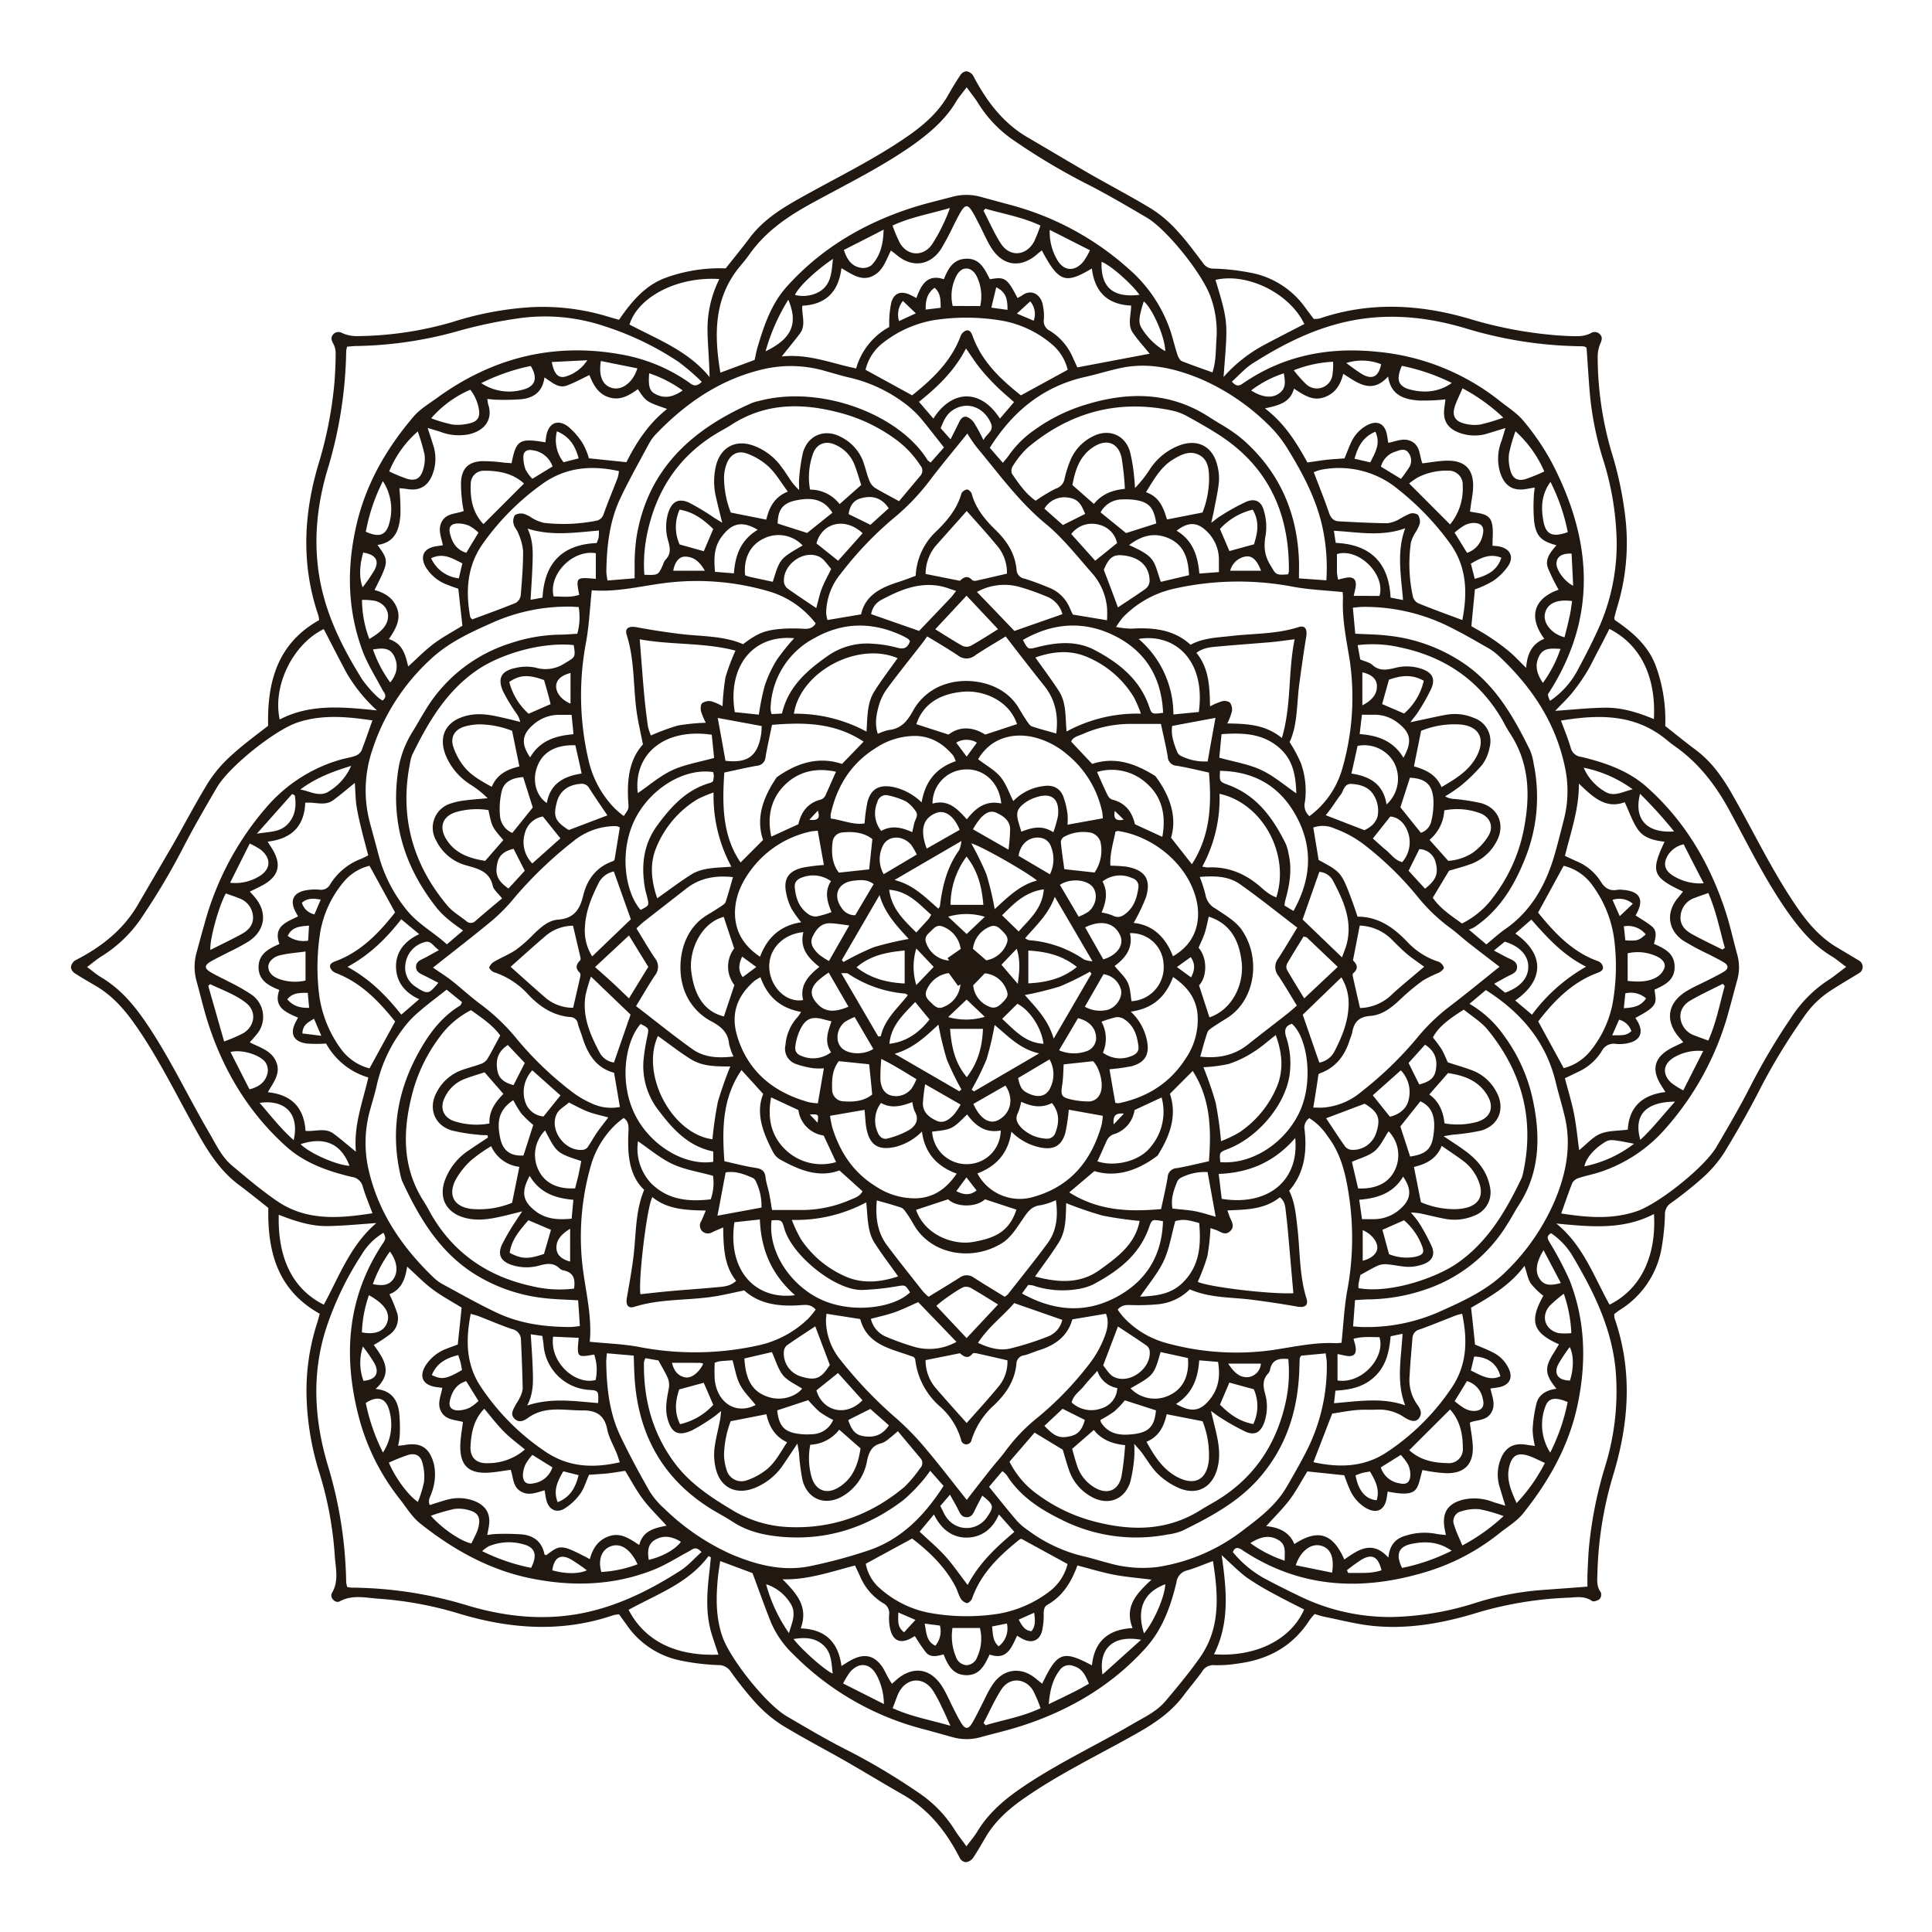 <?xml version="1.0" encoding="UTF-8" standalone="no"?><svg xmlns="http://www.w3.org/2000/svg" data-name="Слой 1" fill="#000000" height="500" viewBox="0 0 500 500" width="500"><path d="M82.75,340C71.84,333.91,69.21,324,69.44,312.61c-2.5-2-5-4-7.5-5.88-4.51-3.34-7.53-7.77-10.29-12.62-5.41-9.52-10.11-19.46-16.38-28.5-2.89-4.18-6.1-7.91-10.53-10.49-1.8-1.06-3.63-2.09-5.38-3.24a2.16,2.16,0,0,1-1-1.55,2.47,2.47,0,0,1,1.08-1.77c6.71-3.43,12.48-7.88,16.31-14.54,3-5.16,6-10.27,9-15.43,3.11-5.43,6-11,9.27-16.3a34.45,34.45,0,0,1,6-6.92c2.9-2.66,6.12-5,9.37-7.54-.27-11.25,2.38-21.3,13.2-27.34a8.4,8.4,0,0,0-.22-1.3c-4.44-13-3.81-26,0-38.91a103.64,103.64,0,0,0,4.2-21.47q.28-3.74.3-7.49a5.27,5.27,0,0,0-.64-2.43c-.48-.87-.65-1.6,0-2.36a1.86,1.86,0,0,1,2.34-.33,9.24,9.24,0,0,0,3.55.79A90.65,90.65,0,0,0,117,83.37a83.35,83.35,0,0,1,20.64-3.88A58,58,0,0,1,157.53,82c.82.25,1.65.47,2.67.76,3.09-4.47,6.45-8.65,11.7-10.73a40.81,40.81,0,0,1,15.9-2.57c2.07-2.62,4.2-5.21,6.22-7.9,3.19-4.25,7.42-7.09,12-9.7,9.6-5.48,19.63-10.21,28.76-16.52,4.18-2.9,7.91-6.1,10.49-10.53,1-1.81,2.11-3.63,3.27-5.37a2.16,2.16,0,0,1,1.54-1,2.53,2.53,0,0,1,1.75,1.1c3.39,6.48,7.61,12.21,14.09,16,5.31,3.09,10.58,6.27,15.91,9.34s11,6,16.3,9.25a32,32,0,0,1,6.53,5.6c2.42,2.6,4.51,5.5,6.67,8.33a3.19,3.19,0,0,0,2.82,1.46,57.51,57.51,0,0,1,9.16,1,22.42,22.42,0,0,1,14.53,9.15L340,82.55a6.76,6.76,0,0,0,1.61-.15c12.88-4.37,25.8-3.67,38.62.09a107.16,107.16,0,0,0,22.62,4.29c1.92.13,3.85.26,5.77.21a7.38,7.38,0,0,0,3-.72,1.86,1.86,0,0,1,2.36.16c.74.69.64,1.4.25,2.33a9,9,0,0,0-.75,3.56A88.2,88.2,0,0,0,417,116.8a92.47,92.47,0,0,1,3.77,18.34,56.91,56.91,0,0,1-2.32,22.24c-.25.83-.45,1.67-.67,2.5a2.21,2.21,0,0,0,.11.57c4.3,2.93,8.44,6.32,10.51,11.58a40.6,40.6,0,0,1,2.56,15.86c2.67,2.11,5.28,4.23,8,6.26,4.16,3.14,7,7.27,9.54,11.77,5.56,9.78,10.39,20,16.82,29.25,2.79,4,5.92,7.57,10.16,10.06l5.64,3.37a1.89,1.89,0,0,1-.05,3.29c-2.45,1.48-4.92,2.93-7.32,4.49a24.51,24.51,0,0,0-6.95,6.85A159,159,0,0,0,455.92,281c-3,5.92-6.28,11.7-9.73,17.36a31.9,31.9,0,0,1-5.62,6.51,97.57,97.57,0,0,1-8.12,6.47,3.46,3.46,0,0,0-1.57,3.08,57,57,0,0,1-.77,8A23.48,23.48,0,0,1,419.23,339c-.48.32-.93.67-1.45,1.06a4.12,4.12,0,0,0,.07,1.12c4.76,13.67,3.72,27.3-.44,40.84a96.1,96.1,0,0,0-4,25.29c-.06,1.61-.25,3.25.85,4.72a1.81,1.81,0,0,1-.23,1.76c-.47.43-1.59.81-2,.55-1.86-1.32-3.9-1-5.87-.87a95.47,95.47,0,0,0-23.3,3.73c-9,2.8-18.14,4.53-27.58,3.58-4.18-.42-8.3-1.52-12.44-2.34-.84-.16-1.66-.46-2.61-.73a14.53,14.53,0,0,0-1.27,1.51c-4.29,6.7-10.55,10.22-18.3,11.26a33.7,33.7,0,0,1-6.32.47,3.35,3.35,0,0,0-3.28,1.71c-1.51,2.11-3.22,4.08-4.77,6.16-3.18,4.26-7.39,7.12-12,9.73-9.7,5.5-19.8,10.3-29,16.67-4.11,2.84-7.74,6-10.27,10.35-1.06,1.8-2.09,3.64-3.27,5.36a2.69,2.69,0,0,1-1.81,1,2,2,0,0,1-1.5-1c-3.48-6.81-8-12.62-14.78-16.48-5-2.86-9.93-5.86-14.93-8.73-5.51-3.15-11.16-6.06-16.56-9.39a34.66,34.66,0,0,1-6.74-5.79,88.78,88.78,0,0,1-6.29-7.89,3.74,3.74,0,0,0-3.28-1.73,58.79,58.79,0,0,1-9.71-1.17,22.26,22.26,0,0,1-14.07-9.37c-.6-.85-1.23-1.7-1.88-2.59a7.86,7.86,0,0,0-1.46.22c-13.29,4.54-26.56,3.6-39.74-.35a94,94,0,0,0-20.93-3.91c-3.39-.22-6.83-1.13-10.16.68-1.13.62-2.69-1-2-2.18,1.79-3,1-6.22.75-9.29a92.69,92.69,0,0,0-4-21.8,72,72,0,0,1-3.31-19.29,57.14,57.14,0,0,1,2.68-19.34C82.27,341.83,82.45,341.09,82.75,340ZM250.17,22.59c-1.06,1.42-2,2.49-2.72,3.69-2.77,4.65-6.69,8-11.08,11.16-8.6,6.08-18.08,10.6-27.22,15.68-6,3.36-11.33,7.18-15.28,12.82-.67.94-1.39,1.84-2.14,2.72-6.95,8.19-7,17.66-5.3,27.78l8.86-3.29c.29-1.26.47-2.31.77-3.32,1.68-5.65,3.57-11.23,7.6-15.7,8.84-9.82,19.83-16.31,32.32-20.34,3.47-1.12,7.05-1.94,10.57-2.88A13.81,13.81,0,0,1,254,51l7,1.9A74.53,74.53,0,0,1,292.1,69.58a36.94,36.94,0,0,1,10.81,16.06c.65,2,1.12,4.07,1.78,6.07.22.66.63,1.53,1.17,1.76,2.55,1,5.18,1.92,7.92,2.9,1-3,.83-6,1.06-8.94a26.44,26.44,0,0,0-1.5-10.5c-2-5.84-11.28-17.52-16.6-20.64s-10.61-6.25-16.1-9a167.48,167.48,0,0,1-17.81-10.64,32.15,32.15,0,0,1-9.61-9.82C252.37,25.46,251.35,24.21,250.17,22.59ZM313.91,404c-2.53.93-4.57,1.81-6.68,2.42a3.6,3.6,0,0,0-2.77,3.12c-1.47,6.12-3.55,12-7.84,16.83-8.76,9.76-19.68,16.2-32.06,20.23-3.56,1.16-7.23,2-10.85,3a13.4,13.4,0,0,1-7.11,0c-2.41-.66-4.82-1.35-7.23-2a73.06,73.06,0,0,1-33.91-19.31,25.28,25.28,0,0,1-5.83-8.17c-1.68-4.17-3.17-8.42-4.88-13L186.39,404c-.22,1.52-.45,2.81-.58,4.12-.52,5.2-.6,10.38,1.14,15.41,2,5.8,11.33,17.52,16.64,20.63s10.61,6.25,16.1,9a167.48,167.48,0,0,1,17.81,10.64,32.18,32.18,0,0,1,9.61,9.83c.84,1.35,1.87,2.6,3,4.2,1.07-1.43,2-2.5,2.74-3.71,2.78-4.64,6.68-8.08,11.1-11.14,9.2-6.37,19.35-11.06,29-16.7,3.07-1.81,6.37-3.29,8.7-6.06,3.09-3.68,6.19-7.38,8.94-11.32C315.89,421.32,315.32,412.84,313.91,404ZM477.8,250.23c-1.42-1-2.52-2-3.74-2.73-4.64-2.79-8-6.72-11.14-11.1-6-8.44-10.48-17.73-15.4-26.75-3.61-6.61-7.93-12.19-14-16.48-.79-.55-1.54-1.15-2.28-1.76-8.14-6.68-17.46-6.54-27.26-4.92.9,2.46,1.84,4.67,2.51,7a3.12,3.12,0,0,0,2.76,2.39c6.11,1.49,12.07,3.5,16.88,7.76,9.82,8.7,16.27,19.63,20.36,32,1.24,3.74,2.06,7.61,3.11,11.42a12,12,0,0,1,0,6.54c-.72,2.59-1.38,5.2-2.11,7.79a75.35,75.35,0,0,1-16.29,30.49,38.48,38.48,0,0,1-17.29,11.5c-1.74.56-3.54.9-5.27,1.47a2.94,2.94,0,0,0-1.71,1.24c-1,2.54-1.89,5.16-2.89,7.95,6.7,1.05,13.17,1.61,19.57-.58,5.78-2,17.54-11.4,20.62-16.66s6.14-10.46,8.87-15.86a167.46,167.46,0,0,1,10.46-17.6,32.9,32.9,0,0,1,10.18-10.06C475,252.39,476.27,251.35,477.8,250.23ZM96.38,186.44c-6.73-1-13.12-1.56-19.43.55-5.88,2-17.67,11.4-20.83,16.82-3,5.14-6,10.29-8.74,15.6a174.09,174.09,0,0,1-10.27,17.37,34.18,34.18,0,0,1-10.77,10.67c-1.27.77-2.39,1.76-3.81,2.82,1.4,1,2.42,1.92,3.56,2.6,4.75,2.81,8.24,6.78,11.35,11.29,6.36,9.21,11.05,19.37,16.7,29,1.76,3,3.2,6.21,5.9,8.48,3.75,3.15,7.51,6.33,11.54,9.11,7.62,5.27,16.1,4.61,24.81,3.24-.91-2.45-1.82-4.58-2.47-6.78A3.37,3.37,0,0,0,91,304.58c-6.21-1.49-12.24-3.59-17.08-8-9.87-8.93-16.38-20-20.34-32.66-1-3.3-1.8-6.69-2.71-10a13.64,13.64,0,0,1,0-7.39c.67-2.41,1.28-4.83,2-7.24a76.42,76.42,0,0,1,16.22-30.53,39.68,39.68,0,0,1,18.88-12.12c1.29-.38,2.64-.56,3.91-1a3,3,0,0,0,1.64-1.3C94.51,191.85,95.35,189.3,96.38,186.44ZM410.82,410.61c0-1,0-1.95,0-2.89.1-2.3.19-4.61.37-6.91a105.58,105.58,0,0,1,4.26-21.45A65.46,65.46,0,0,0,418.07,354c-1.12-10.51-5.62-19.69-10.88-28.59a18.51,18.51,0,0,0-5.78-6.26c-1.52.91-.68,1.77-.17,2.7a88.17,88.17,0,0,1,4.95,9.42c4.13,10.51,4.4,21.34,2.08,32.33-2.24,10.61-7.43,19.74-14.09,28.08-1.64,2.05-4.06,3.47-6.15,5.14a56.1,56.1,0,0,1-18.49,9.84c-16.71,5.17-32.8,4.54-47.84-5.37a6.89,6.89,0,0,0-.73-.46c-.83-.4-1.47-.27-1.91.84a27.87,27.87,0,0,0,8.81,7.16c2.71,1.44,5.47,2.81,8.24,4.15a53.29,53.29,0,0,0,24.52,5.49,75.74,75.74,0,0,0,21.25-3.65A75.3,75.3,0,0,1,398,411.58C402.07,411.25,406.18,411,410.82,410.61Zm-92-311.84c1.42,1.67,2.28.83,3.13.26,10.43-7.08,22-9.26,34.37-8a59.82,59.82,0,0,1,31.94,12.82c2.09,1.66,4.45,3.14,6.1,5.18a64.37,64.37,0,0,1,7.13,10.46c10.41,19.81,12.09,39.67-.37,59.38-.2.33-.54.69-.51,1a5.55,5.55,0,0,0,.54,1.5,21.92,21.92,0,0,0,7.42-8.48c1.74-3.21,3.4-6.47,4.92-9.79a53.32,53.32,0,0,0,4.91-22.34,74.45,74.45,0,0,0-3.61-22.12,81.64,81.64,0,0,1-3.38-17.22c-.31-3.82-.54-7.64-.81-11.44a2.28,2.28,0,0,0-.53-.28,3.51,3.51,0,0,0-.85-.09,106.46,106.46,0,0,1-30.09-4.69c-9.47-2.81-19.18-3.88-29.07-2-9.43,1.8-17.8,6-25.78,11.07C322.27,95.23,320.68,97.1,318.8,98.77ZM181.55,401.66c-1.53-1.68-2.33-.67-3.21-.2-3.14,1.67-6.16,3.63-9.45,4.9-10.25,4-20.8,4.29-31.51,2.12s-20.15-7.45-28.66-14.23c-2.12-1.69-3.6-4.2-5.32-6.38a57.58,57.58,0,0,1-10.65-21.58c-4-15.71-2.84-30.72,6.37-44.56a3.06,3.06,0,0,0,.6-1.28,4.21,4.21,0,0,0-.48-1.4,16.24,16.24,0,0,0-5.74,5.8,81.21,81.21,0,0,0-9.09,18.92c-3.82,11.86-3.06,23.8.45,35.53a110,110,0,0,1,4.73,30.11,6.6,6.6,0,0,0,.26,1.28,8.11,8.11,0,0,0,1,.19A105,105,0,0,1,121,415.5c9.77,2.91,19.77,4,29.94,1.94,9.2-1.88,17.4-6,25.21-11C178.11,405.17,179.7,403.31,181.55,401.66Zm.07-302.84a58.07,58.07,0,0,0-6-5.16,77.1,77.1,0,0,0-19.43-9.32,48.29,48.29,0,0,0-21.68-2A119.91,119.91,0,0,0,119,85.55a103,103,0,0,1-26.73,4c-.83,0-1.65.11-2.44.17a8.25,8.25,0,0,0-.23,1.08,111.44,111.44,0,0,1-4.82,30.67c-3.06,10.26-3.93,20.77-1.41,31.36,2,8.34,5.88,15.83,10.36,23a30.31,30.31,0,0,0,3.77,4.35A8.25,8.25,0,0,0,99,181.31c1.39-1.14.41-2-.06-2.85-1.74-3.31-3.8-6.5-5.11-10-4-10.77-4.13-21.8-1.5-32.94,2.5-10.54,7.79-19.61,14.74-27.75,1.64-1.93,4-3.29,6.06-4.81,14.44-10.47,30.41-14.44,48-11.16a43.83,43.83,0,0,1,16.94,7C179,99.44,179.9,100.5,181.62,98.82Zm200.09,53.71c-.31,3.23-.62,6.36-.92,9.53,1.72,1,3.42,1.91,5,3a51.57,51.57,0,0,1,4.85,3.6c1.41,1.19,2.67,2.56,4.32,4.18.29-3.75,1.59-6.27,4.7-7.51-4.47-6.11-2.26-10.63,3.71-12.71a51.5,51.5,0,0,1-2.77-5.63c-.85-2.36.73-4.15,2.21-5.88-3.92-1.05-5.24-2.3-5.77-6.08a46.56,46.56,0,0,1-.09-6.58c0-.71.15-1.42.24-2.28-.74.13-1.21.2-1.67.29-3.84.79-6.08-.51-7.29-4.19a12.41,12.41,0,0,1,.38-8.2c.32-1,.57-1.91,1-3.3l-4.35,1.34a11.45,11.45,0,0,1-7.91-.23c-2.81-1.15-3.94-3.14-3.57-6.16.1-.81.21-1.61.3-2.36a54.28,54.28,0,0,1-6.84.3c-3.81-.28-7.28-1.32-8-6.22-4.22,4.65-7.83,1.71-11.61-.7-.76,3.07-2.21,5.18-5.06,6.12s-5.15-.6-7.69-2.29c-1,3.7-4,4.34-7.52,5.12,5.14,3.9,8.17,8.88,11,14,1.77-.25,3.37-.52,5-.7s3.19-.25,4.6-.36c.69-1.66,1.16-3,1.8-4.31a9.38,9.38,0,0,1,4.11-4.31c2.6-1.33,4.53-.36,5.07,2.5.12.64.21,1.29.34,2.1,2.15-.42,4.17-1.48,6.25-.25s1.81,3.64,2.58,5.56c2-.24,3.9-.59,5.8-.68,5.28-.27,7.68,2.23,7.3,7.51-.09,1.24-.34,2.48-.51,3.72-.09.62-.18,1.24-.27,1.92,2.22.51,4.83.36,5.57,2.68.59,1.85.22,4,.27,6.16.48.06,1.15.07,1.8.21,2.68.55,3.78,2.57,2.32,4.92a14.92,14.92,0,0,1-4,4A25.06,25.06,0,0,1,381.71,152.53Zm0,195.43c1.78.77,3.32,1.33,4.75,2.1a8.71,8.71,0,0,1,4.08,4.32c1,2.28.06,4-2.33,4.57-.79.18-1.6.26-2.49.4.52,2.28,1.45,4.32.14,6.37s-3.69,1.65-5.47,2.45c.28,2.19.7,4.18.77,6.18.17,4.61-2.22,7-6.82,6.91a33.43,33.43,0,0,1-3.73-.38c-.84-.1-1.66-.29-2.48-.44-1.46,4.94-.75,7.18-9,5.58-.09.57-.16,1.13-.26,1.68-.54,3.18-2.61,4.16-5.41,2.55a10.37,10.37,0,0,1-4.23-5c-.51-1.12-.9-2.29-1.34-3.45l-9.55-1c-1.53,2.48-2.87,5.05-4.59,7.34s-3.86,4.37-6.06,6.83c3.43.33,6,1.55,7.29,4.63,6.14-4,9.95-2.77,12.93,4,3.54-2.47,7.17-5.15,11.41-.49.29-3.23,1.88-5,4.57-5.71a16.07,16.07,0,0,1,7.7-.46c.8.17,1.62.21,2.61.33-.15-.76-.26-1.22-.34-1.68-.72-4.09.79-6.47,4.79-7.48a13.19,13.19,0,0,1,7.66.57c.94.32,1.89.57,3.27,1-.62-2-1.07-3.48-1.5-4.94a10.86,10.86,0,0,1,.39-7.35c1.18-2.89,3.37-4,6.44-3.51.72.12,1.44.21,2.32.33a21.45,21.45,0,0,1-.59-4.2,35.4,35.4,0,0,1,1-6.8c.63-2.4,2.66-3.48,5.18-3.8-3.06-3.74-3.14-5.48-.68-9.34.45-.7.87-1.43,1.32-2.17-6.82-3-7.72-6-4.05-12.55a19.91,19.91,0,0,1-3.24-3.17c-.78-1.2-1-2.75-1.63-4.59-3.82,5.15-8.93,8-13.83,10.85C381.11,341.81,381.42,344.86,381.74,348ZM97.21,359.46c4.12.39,5.64,2.83,6.08,6a40.39,40.39,0,0,1,.17,6,18.18,18.18,0,0,1-.44,2.71c.69-.08,1.14-.1,1.58-.18,4.4-.81,6.65.73,7.74,5.1a13.34,13.34,0,0,1-.68,7.35c-.3.95-1,1.86-.43,3.06,1.46-.45,2.82-.92,4.21-1.3a11.33,11.33,0,0,1,7.36.27c3,1.2,4.26,3.38,3.71,6.61-.11.64-.24,1.27-.4,2.18a18.49,18.49,0,0,1,2.13-.26,62.74,62.74,0,0,1,6.86.1c3.05.32,5.17,1.93,5.8,5.13,0,.12.29.18.45.27,3.74-2.87,3.92-2.85,11.3,1,.74-2.72,2.09-4.93,4.93-5.91,3-1.05,5.3.57,7.85,2.26.95-3.72,3.94-4.4,7.08-5-2.17-2.41-4.25-4.42-6-6.7s-3.17-5-4.72-7.5c-1.67.25-3.18.52-4.7.68s-3.22.24-4.64.34c-.83,1.84-1.3,3.59-2.3,4.94a14.35,14.35,0,0,1-4.14,3.86c-2.11,1.21-4,.14-4.6-2.21-.21-.81-.3-1.64-.47-2.58-2.18.63-4.22,1.52-6.27.23s-1.77-3.67-2.52-5.53c-1.76.25-3.37.54-5,.69-5.86.56-8.31-1.75-8-7.58.1-1.8.43-3.59.66-5.49-2.07-.58-4.4-.49-5.6-2.61s-.07-4.09.25-6.22l-1.58-.2c-3.5-.52-4.55-2.74-2.65-5.71a11,11,0,0,1,5.36-4.22c1-.39,1.94-.73,2.88-1.08.35-3.29.68-6.42,1-9.56-2.48-1.53-5-2.88-7.35-4.6s-4.4-3.88-6.76-6c-.47,3.31-1.55,6-4.58,7.15a37,37,0,0,1,2.08,5.12,5.07,5.07,0,0,1-1.62,5,35.25,35.25,0,0,1-4.5,3C99.26,351.63,101.92,355.14,97.21,359.46Zm75.43-253.63c-5.41-1.87-5.41-1.87-7.56-5.11-2.19,1.53-4.4,3-7.36,2.14s-4.2-3.35-5.18-5.8c-2.07,1-3.9,2-5.86,2.73-2.24.79-3.88-.92-5.78-2.1-.48,3.7-2.76,5.26-5.9,5.62a57.67,57.67,0,0,1-6.58.13c-.71,0-1.43-.12-2.28-.19a7.71,7.71,0,0,0,.19,1.37c1.19,3.4-.33,6.71-5,7.78a13.35,13.35,0,0,1-7.37-.65c-.93-.31-1.87-.56-3.28-1,.57,1.79,1,3,1.33,4.15a11.24,11.24,0,0,1-.2,8.17c-1.22,2.88-3.35,4-6.45,3.49-.7-.11-1.41-.15-2-.22a60,60,0,0,1,.27,6.82c-.26,3.8-1.29,7.23-5.94,7.87,3,4.17,3,4.17-.76,11.66,2.71.75,4.94,2.11,5.9,4.94s-.54,5.32-2.19,7.77c3.58,1.12,4.28,4.06,5,7.08,2.3-2.07,4.3-4.15,6.58-5.86s5-3.17,7.45-4.69c-.36-3.26-.71-6.39-1.06-9.56-1-.35-1.87-.64-2.75-1a10.9,10.9,0,0,1-5.7-4.65c-1.5-2.7-.54-4.74,2.46-5.3.64-.12,1.29-.19,2-.3-.44-2.17-1.42-4.22-.2-6.27s3.62-1.84,5.59-2.6c-.15-.87-.33-1.61-.39-2.37a35.83,35.83,0,0,1-.31-5.16c.22-3.44,1.81-5.12,5.23-5.37a42,42,0,0,1,6,.39l1.86.14c1.17-6,2-6.54,8.76-5.41.07-.56.12-1.12.22-1.68.61-3.29,2.91-4.41,5.62-2.42a18.37,18.37,0,0,1,3.89,4.51,17.89,17.89,0,0,1,1.52,3.73l9.71,1C164.65,114.58,167.74,109.74,172.64,105.83ZM282.6,431c.61-6.14,4.12-9.32,10.5-9.65-2.23-5.73,1.24-9.1,4.91-12.54-3.55-.45-6.69-.69-9.76-1.28s-6.25-1.57-9.43-2.39c-1.59,4.44-3.85,7.94-7.72,10.16-.89.51-.94,1.29-1,2.21a18.79,18.79,0,0,1-.41,4.57c-.66,2.51-2.6,3.27-4.89,2.15-.51-.25-1-.56-1.58-.91-1.44,3.06-2.61,6.45-7.11,4.87-1.29,2.73-2.54,5.44-6.13,5.34-3.39-.09-4.67-2.59-5.78-5.37-1.66.42-3.37.92-4.6-.56a48.76,48.76,0,0,1-2.83-4.19l-.82.48c-2.87,1.6-4.82.84-5.57-2.31a12.47,12.47,0,0,1-.27-3.71,2.9,2.9,0,0,0-1.61-3,15,15,0,0,1-5.91-6.91c-.39-.86-.8-1.72-1.31-2.81-6.16,1.58-12.15,3.75-18.75,3.57,3.51,3.58,6.8,7,4.69,12.71,6.49.21,9.75,3.67,10.55,9.73,1.17-.71,2-1.32,3-1.77,3.09-1.51,5.59-.87,7.53,1.95.6.86,1,1.85,1.53,2.77.29.54.61,1.06,1,1.65.4-.35.62-.53.83-.73,4.43-4.06,9.2-3.46,12.3,1.65,1.14,1.88,2,3.94,3,5.9.61,1.2,1.22,2.4,1.94,3.53.88,1.39,1.69,1.41,2.54.06s1.38-2.52,2.05-3.8c1.12-2.12,2.05-4.37,3.37-6.36,2.84-4.27,7.53-4.78,11.41-1.43.46.39.94.75,1.45,1.16C273.65,427.53,275.06,427,282.6,431Zm0-361.53C275.63,73.63,274,73,269.62,64.8c-.38.3-.75.58-1.09.89-4.35,3.86-9.07,3.21-12.12-1.77-1.05-1.72-1.84-3.59-2.76-5.39-.62-1.19-1.2-2.41-1.89-3.56-1.25-2.09-1.91-2.12-3.12-.13-.69,1.15-1.27,2.37-1.89,3.56a67.05,67.05,0,0,1-3.25,6.1c-2.84,4.29-7.51,4.83-11.41,1.51-.46-.39-1-.75-1.51-1.18-1.36,2.67-2.13,5.51-5,6.72s-5.24-.7-7.82-2.14c-.75,6.15-4.07,9.41-10.13,9.71-.16,2.5,1,5-.57,7.14-1.39,1.87-2.89,3.65-4.76,6,7-.76,12.95,1.81,19.27,3.09a17.73,17.73,0,0,1,8.56-10.72c0-.62,0-1.1,0-1.57a24.8,24.8,0,0,1,.55-4.82c.72-2.43,2.48-3,4.73-2,.55.26,1.1.54,1.76.88,1.27-3.53,2.9-6.26,7.1-4.85,1.09-2.72,2.33-5,5.39-5.29,3.85-.36,5.16,2.64,6.53,5.29,3.89-.7,4.47-.3,7.13,4.84a9.35,9.35,0,0,0,1.21-.66c2.38-1.77,4.87-.22,5.34,2.46a13,13,0,0,1,.28,3.72,2.8,2.8,0,0,0,1.59,3,15.08,15.08,0,0,1,5.91,6.91c.39.86.79,1.72,1.17,2.54l18.71-3.54c-1.43-1.76-3-3.47-4.29-5.33-1.53-2.14-.5-4.63-.51-7.13C286.64,78.81,283.29,75.59,282.57,69.42ZM64.64,269.76c2.62,1.34,5.47,2.07,6.76,4.86,1.42,3.11-.63,5.45-2.08,8.05,6.18.63,9.35,4,9.75,10,2.52.23,5-.89,7.18.67,1.89,1.38,3.65,2.94,5.86,4.73-.62-6.91,1.77-12.88,3.21-19.22a18.39,18.39,0,0,1-10.92-8.78,36.35,36.35,0,0,1-5,0c-3.51-.48-4.49-2.62-2.8-5.71.17-.31.32-.62.53-1-3.26-1.39-6.42-2.72-4.84-7.16-2.84-1.12-5.32-2.48-5.38-5.83,0-3.53,2.63-4.84,5.41-6.07-1.69-4.56,1.83-5.66,4.81-7.14L76.5,236c-1.52-2.85-.66-4.9,2.45-5.55a13.33,13.33,0,0,1,3.73-.2,2.67,2.67,0,0,0,2.82-1.48,16.15,16.15,0,0,1,7.89-6.48c.6-.25,1.18-.56,1.91-.92-.57-2.16-1.13-4.19-1.63-6.23s-1-4.11-1.35-6.19-.33-4.09-.49-6.33c-2.07,1.66-3.8,3.16-5.64,4.5-2.14,1.55-4.66.39-7.2.63-.23,6.17-3.61,9.34-9.72,10.07l1,1.58c2.73,4.26,2,7.4-2.43,9.77-1,.52-2,1-3.19,1.58.56.62.94,1,1.3,1.45,3.31,3.93,2.73,8.53-1.55,11.4a54.88,54.88,0,0,1-5.07,2.74c-1.61.85-3.28,1.61-4.85,2.53s-1.6,1.74-.08,2.66,3.06,1.6,4.58,2.42a49.67,49.67,0,0,1,6.25,3.55,7,7,0,0,1,1.16,10.24C65.87,268.42,65.29,269,64.64,269.76Zm358.65-32.85c1.53,1,2.95,1.81,4.19,2.82,1.49,1.22,1,2.92.56,4.54,2.74,1.21,5.29,2.42,5.35,5.85.07,3.59-2.61,4.83-5.2,6,.42,3.38,1.16,4.13-4.95,7.31.24.4.49.78.71,1.18,1.35,2.56.55,4.54-2.25,5.26a9.93,9.93,0,0,1-3.43.3,3.46,3.46,0,0,0-3.76,1.89,14.07,14.07,0,0,1-6.23,5.41L405,279.05c.81,3.13,1.75,6.15,2.36,9.24s.88,6.16,1.32,9.37c1.9-1.52,3.48-3.4,5.5-4.24s4.59-.74,7.09-1.07c.32-5.73,3.61-9,9.74-9.73-.47-.74-.82-1.29-1.16-1.84-2.49-4-1.71-7.09,2.39-9.37,1.05-.59,2.16-1.07,3.39-1.67-.38-.47-.61-.76-.85-1-4-4.47-3.33-9.21,1.79-12.29,1.81-1.09,3.77-1.92,5.65-2.89,1.36-.7,2.76-1.36,4.06-2.18,1.06-.66,1.06-1.55,0-2.22-1.3-.81-2.7-1.47-4.05-2.19a67.16,67.16,0,0,1-6.6-3.53c-4-2.75-4.52-7.27-1.44-11l1.38-1.7c-7.95-3.74-8.45-5.11-4.78-12.9-2.65-.31-5.33-.92-6.87-3.13-1.42-2-2.23-4.52-3.45-7.1-5,1.87-8.33-1.46-11.86-4.82.07,6.59-2.11,12.56-3.6,18.71,1.16.54,2.12,1,3.06,1.41a13.53,13.53,0,0,1,6.12,5.1c1.06,1.8,2.35,2.66,4.43,2.27a4.45,4.45,0,0,1,1.15,0C424.48,230.57,425.69,232.84,423.29,236.91Zm-84.41-25.69a23.11,23.11,0,0,0,8.61-12.68,66.3,66.3,0,0,0,1.81-27.71c-.86-5.31-2-10.6-1.74-16a15.13,15.13,0,0,0-.09-1.6c-4.44-.46-8.69-.61-12.81-1.38a75.61,75.61,0,0,0-30.92.53,26.35,26.35,0,0,0-13.13,7.39,22.75,22.75,0,0,0-1.77,2.49,25.26,25.26,0,0,0,3.88.44c5.6-.34,11,.14,15.39,4.16,3.34-1.8,6.94-1.85,10.46-2.26,5.81-.68,11.72-.46,17.4-2.28,1.78-.57,2.41.43,2.07,2.51-.67,4.07-1.24,8.15-1.79,12.23-.69,5.12-.38,10.41-2.5,15a35.89,35.89,0,0,1,2.92,5.45,21.25,21.25,0,0,1,1.05,10A3.67,3.67,0,0,0,338.88,211.22ZM289.25,338.91a20,20,0,0,0,1.4,1.86,23.58,23.58,0,0,0,10.65,6.65,67.82,67.82,0,0,0,27.41,2.06c5.6-.78,11.15-2.14,16.87-1.87a10.52,10.52,0,0,0,1.61-.11c.49-4.7.69-9.23,1.5-13.64a73.45,73.45,0,0,0,.38-24.66c-.83-5.47-2.08-10.77-5.57-15.26a15.28,15.28,0,0,0-4.66-4.57,3,3,0,0,0-1.2,3.1c.63,5.73-.06,11.13-4,15.69,1.51,3.06,1.75,6.31,2.13,9.56.71,6.09.47,12.3,2.33,18.26.59,1.87-.36,2.51-2.42,2.16q-5.65-1-11.36-1.73c-5.49-.73-11.13-.42-16.4-2.73a13.39,13.39,0,0,1-8.56,3.89,53.25,53.25,0,0,1-6.32.19C291.74,337.73,290.5,337.53,289.25,338.91ZM153.15,152.76c-.52,4.85-.7,9.28-1.51,13.59a73.78,73.78,0,0,0,.79,30.89,26.08,26.08,0,0,0,6.64,11.95,25.58,25.58,0,0,0,2.35,2c1.27-1.81,1.3-1.81,1.2-3.26-.4-5.69.06-11.16,3.77-15.28-.58-2.95-1.17-5.46-1.56-8-1-6.73-.52-13.65-2.62-20.26-.57-1.78.44-2.43,2.5-2.07q5.37,1,10.78,1.68c5.68.76,11.52.42,16.82,2.71,3.86-2.92,5.74-3.68,10.45-4a42,42,0,0,1,4.89,0c1.26.06,2.48.14,3.46-1.35A23.59,23.59,0,0,0,199,153.05a66.09,66.09,0,0,0-25.41-2.34C166.76,151.42,160,153.35,153.15,152.76Zm-.52,194.49c4.52.45,8.66.57,12.69,1.33a76,76,0,0,0,31.18-.45,26.67,26.67,0,0,0,12.74-6.94,22.92,22.92,0,0,0,1.86-2.28c-1.22-1.35-2.44-1.24-3.71-1.15-5.5.42-10.77-.14-14.78-3.8-2.86.58-5.36,1.2-7.9,1.59-6.82,1.05-13.84.54-20.54,2.65-1.64.52-2.27-.51-1.93-2.4.62-3.49,1.25-7,1.69-10.5.72-5.78.43-11.72,2.78-17.37-2.77-2.61-3.71-6-4.05-9.62a46,46,0,0,1,0-5.75c0-1.18.07-2.29-1.25-3.24a25.77,25.77,0,0,0-2.11,1.73,23.81,23.81,0,0,0-6.19,9.95,66.68,66.68,0,0,0-2.46,25.67C151.35,333.52,153.29,340.25,152.63,347.25Zm6.29-69.62c-4.77-1.28-6.91-5-8.28-9.44-.34-1.1-.81-2.16-1.1-3.28a2,2,0,0,0-2-1.7c-4.36-.39-7.72-2.58-10.7-5.68a20.78,20.78,0,0,0-9-5.93c-.52-.15-1.31-1-1.22-1.29a3.14,3.14,0,0,1,1.39-1.5c1.81-1.05,3.8-1.82,5.52-3a36.43,36.43,0,0,0,4.53-4c1.83-1.76,3.81-3.61,6.32-3.8,4.08-.3,5.66-2.54,6.53-6.15,1-4.23,3.41-7.5,7.74-9,.17-.06.28-.24.39-.34.47-2.85.93-5.65,1.37-8.37a3.14,3.14,0,0,0-.74-.32,9.89,9.89,0,0,0-1.44,0,17.29,17.29,0,0,0-10,4A105,105,0,0,0,133.41,232a46.36,46.36,0,0,1-5.78,6c-5.08,4.24-10.34,8.27-15.57,12.41,1.41,1,3,2,4.53,3.13,2.65,2.08,5.12,4.38,7.82,6.39a52.39,52.39,0,0,1,9.53,9.17,87.6,87.6,0,0,0,13.71,13.17,25,25,0,0,0,5.41,3.26,11.8,11.8,0,0,0,7.37.95C159.92,283.47,159.44,280.65,158.92,277.63ZM222.84,159c1.13-5.09,5.3-7,9.84-8.43,1.44-.47,2.85-1,4.3-1.56a16.78,16.78,0,0,1,5-11.19c3-2.87,5.71-6,6.84-10.14a2,2,0,0,1,1.47-1c.34,0,1,.58,1.16,1,1,3.86,3.48,6.83,6.25,9.52,2.93,2.85,5,6.08,5.38,10.21a2.46,2.46,0,0,0,2.08,2.35c2.11.63,4.17,1.45,6.22,2.28a9.6,9.6,0,0,1,5.46,5.26c.26.61.56,1.2.81,1.75l8.85,1.47a31.27,31.27,0,0,0,0-3.23,15.74,15.74,0,0,0-3.81-8.88c-3.88-4.38-7.53-9.11-12-12.79-7-5.77-12.18-13-17.91-19.86a37.15,37.15,0,0,1-2.43-3.57c-3.27,4.07-6.56,8-9.61,12A57.91,57.91,0,0,1,231,134.33a90.48,90.48,0,0,0-13.46,14.2,16.25,16.25,0,0,0-3.73,10.09,9.38,9.38,0,0,0,.33,1.84Zm117,127.64c1,0,1.82.06,2.64,0a17.33,17.33,0,0,0,9.72-4,94.73,94.73,0,0,0,14.52-14,49.86,49.86,0,0,1,8.48-8.2c4.41-3.36,8.69-6.89,12.88-10.24-2.6-2-5.35-4.09-8.06-6.22-1.59-1.25-3.07-2.64-4.7-3.83a45.45,45.45,0,0,1-8.69-8.39,84,84,0,0,0-14.13-13.57,28.68,28.68,0,0,0-7.07-3.75,7.28,7.28,0,0,0-5.55-.27c.48,2.89.93,5.63,1.38,8.39,5.81,3.15,5.89,3.11,8.7,10.67.46,1.25.87,2.52,1.37,4,5.39,0,9.29,2.79,12.82,6.46a19.09,19.09,0,0,0,8.18,5.22,2.43,2.43,0,0,1,1.34,1.51c.09.29-.7,1-1.23,1.28a37.09,37.09,0,0,0-4.11,2,57.8,57.8,0,0,0-6,5c-2.22,2.11-4.65,4-7.7,4.22s-4.24,1.68-4.69,4.36a14.27,14.27,0,0,1-.56,1.63c-1.26,4.19-3.62,7.4-7.9,8.91-.15.05-.24.28-.28.33C340.82,280.86,340.38,283.59,339.88,286.63ZM250.2,388.17c2-2.61,4.11-5.33,6.24-8,1.25-1.59,2.64-3.07,3.82-4.7a45.69,45.69,0,0,1,8.38-8.69A85.29,85.29,0,0,0,282,352.88a27.33,27.33,0,0,0,3.78-6.73c.74-1.87,1.33-4,.44-6.16l-8.7,1.46c-1.23,4.41-4.48,6.71-8.66,8-1.28.4-2.52,1-3.81,1.31a2.22,2.22,0,0,0-2,2.12c-.38,4.37-2.61,7.7-5.69,10.68a20.45,20.45,0,0,0-5.92,9.07,1.37,1.37,0,0,1-2.71,0,18.13,18.13,0,0,0-5.49-8.65,19,19,0,0,1-6.39-12.21c0-.17-.21-.31-.4-.58-5.45-2.09-12-2.87-13.82-9.82L213.89,340c-.06.81-.15,1.38-.13,1.94a16.51,16.51,0,0,0,3.8,10.07,111.42,111.42,0,0,0,14.53,15.17,71.25,71.25,0,0,1,7.59,7.85C243.31,379.34,246.73,383.82,250.2,388.17ZM350.74,164c3,.16,5.59.18,8.15.47a42.91,42.91,0,0,1,20.8,7.81c7.68,5.57,12.14,13.5,16.21,21.72a14.11,14.11,0,0,1,1,3.59,42.57,42.57,0,0,1-1.8,23.54c-2.86,7.52-6.71,14.25-13.57,18.85a10.05,10.05,0,0,1-1.38.61l4.52,3.82c1.72-1.41,3.2-2.78,4.83-3.92C396,236,399.71,229.59,402,222.29c1-3.29,1.83-6.67,2.68-10a29.39,29.39,0,0,0,.5-12.86c-2.29-12.13-8.77-21.79-17.66-30a13.91,13.91,0,0,0-2.59-1.83c-3-1.72-6-3.46-9.06-5a49.08,49.08,0,0,0-23-5.54c-.83,0-1.65.12-2.75.21C350.33,159.54,350.52,161.62,350.74,164ZM157.05,350.23c-.08,1.12-.17,1.68-.16,2.25.11,6.58.78,13.1,3.64,19.11,2.31,4.85,4.87,9.59,7.53,14.26a20.31,20.31,0,0,0,3.89,4.6,59.89,59.89,0,0,0,17.31,11.79c6.66,2.82,13.53,4.58,20.77,3a130.76,130.76,0,0,0,15-4.08c8.43-2.94,14.3-9.05,19.16-16.61l-3.46-3.92a30.4,30.4,0,0,1-1.92,2.53,43.37,43.37,0,0,1-5.05,5.09c-9.22,7-19.57,10.45-31.24,9.49-4.56-.38-8.92-1.32-12.83-3.86-2-1.31-4.17-2.41-6.19-3.7-12.38-7.91-18.44-19.43-19.29-33.9-.1-1.71-.13-3.42-.2-5.45ZM380.3,259.79a28,28,0,0,1,9,8.33,43,43,0,0,1,7.5,17c1.9,9.24,1.68,18.37-3.7,26.69-1.1,1.7-2,3.49-3.12,5.19a39.4,39.4,0,0,1-21,16.7,47.29,47.29,0,0,1-14.69,2.58c-1.13,0-2.25.12-3.61.19-.17,2.4-.33,4.53-.5,6.81,1.19.07,1.94.17,2.69.16A46.54,46.54,0,0,0,372,339.71c6.32-2.83,12.72-5.65,17.71-10.6a56.67,56.67,0,0,0,12.79-18.67c2.85-6.91,4.21-14,2.47-21.41-.7-3-1.62-5.93-2.34-8.92-2.51-10.51-8.94-18.06-18.09-23.88Zm-136-144c-2.09-2.62-4-5.15-6-7.53a25,25,0,0,0-4.2-3.9,38,38,0,0,0-14-6.58c-2.24-.5-4.45-1.19-6.67-1.8a31.55,31.55,0,0,0-15.68-.48c-11.08,2.53-20,8.59-27.78,16.63a11.68,11.68,0,0,0-1.92,2.52c-2.55,4.73-5.2,9.42-7.5,14.28-2.85,6-3.53,12.53-3.63,19.12a15.19,15.19,0,0,0,.32,2.19l7-.58c0-1.67,0-3,0-4.32a52.83,52.83,0,0,1,.44-6c2.79-17.85,14.34-28.24,30-35.08a11.67,11.67,0,0,1,1.66-.47C212.42,99.47,232.7,107.25,240,119c.14.23.42.37.84.72Zm11.66,269c2.54,3.11,4.81,6,7.17,8.74A15.48,15.48,0,0,0,266,396a39.17,39.17,0,0,0,14,6.67c2.35.52,4.64,1.27,7,1.87a31.68,31.68,0,0,0,12.56,1A48,48,0,0,0,321.74,396c4.15-3.14,8.32-6.3,11.05-10.87,1.77-3,3.48-6,5.06-9.06a48.27,48.27,0,0,0,5.52-23.35c0-.74-.16-1.46-.28-2.47l-6.36.6a4.82,4.82,0,0,0-.37.7c-.06,1.53-.08,3.07-.18,4.61-.63,10.09-3.8,19.13-10.68,26.79-5.41,6-12.37,9.68-19.45,13.18a15.2,15.2,0,0,1-3.88,1,43,43,0,0,1-27.79-4c-5.46-2.69-10.52-6.05-13.87-11.4a6.62,6.62,0,0,0-1.1-1C258.22,382.12,257.17,383.35,256,384.76ZM149.62,336.52c-3.26-.2-6.05-.24-8.81-.57a42.67,42.67,0,0,1-18.34-6.45c-8.85-5.72-14-14.38-18.3-23.63a7.07,7.07,0,0,1-.44-1.37c-2.78-11.62-.88-22.55,5-32.82,2.59-4.55,5.75-8.66,10.35-11.44.2-.13.28-.47.5-.88l-4-3.24c-2.68,2.14-5.23,4-7.61,6.12a25.1,25.1,0,0,0-3.86,4.25,37.76,37.76,0,0,0-6.52,14c-.48,2.25-1.18,4.46-1.79,6.69a31.24,31.24,0,0,0-.5,15.13c2.45,11.22,8.58,20.25,16.69,28.1a11.75,11.75,0,0,0,2.52,1.92c4.73,2.55,9.41,5.23,14.28,7.5,5.94,2.77,12.34,3.59,18.85,3.6a23.62,23.62,0,0,0,2.43-.26C149.93,340.91,149.78,338.84,149.62,336.52ZM343.26,150.19a49.55,49.55,0,0,0-.84-12.92c-1.51-7.67-5.1-14.49-9.15-21.05a31.41,31.41,0,0,0-5-6.28,57.53,57.53,0,0,0-17.33-11.78c-6.59-2.76-13.35-4.41-20.52-3-3.2.65-6.33,1.66-9.52,2.37-10.86,2.44-18.77,8.86-24.74,18.36l3.38,3.89c.66-.82,1.17-1.36,1.59-2a26.63,26.63,0,0,1,6.76-6.63A44.91,44.91,0,0,1,281,104.72c11.19-3.44,22-3.3,32.11,3.32,1.93,1.26,4,2.37,5.86,3.68a32.47,32.47,0,0,1,4,3.25c8.62,8.18,12.77,18.33,13.2,30.11.05,1.42,0,2.84,0,4.6ZM119.84,240.82c-1.46-1.08-2.58-1.82-3.6-2.69a22.55,22.55,0,0,1-3.09-3c-8.09-10.17-11.94-21.59-10.25-34.68a26.28,26.28,0,0,1,3.71-10.82c1.18-1.87,2.24-3.82,3.4-5.7a39.52,39.52,0,0,1,22.16-17.48,42.27,42.27,0,0,1,12.45-2.2c1.6,0,3.2-.15,4.78-.23a15.94,15.94,0,0,0,.36-6.93c-.93,0-1.68-.12-2.44-.1a48,48,0,0,0-18.84,3.7c-6,2.64-12.07,5.31-16.9,9.8A54.78,54.78,0,0,0,96.3,194.26a32.47,32.47,0,0,0-.61,18.5c.79,3,1.62,5.93,2.39,8.91A38.12,38.12,0,0,0,105,235.19c2.88,3.78,7.13,6,10.65,9.2ZM232.37,370.4c-1.06.9-1.63,1.42-2.24,1.87a5.79,5.79,0,0,1-1.94,1.22c-2.58.56-3.34,2.35-3.82,4.68a13.15,13.15,0,0,1-6.23,9c-4.47,2.66-9.11.94-10.44-4.07a55.89,55.89,0,0,1-.93-7.12c-.08-.59-.2-1.17-.4-2.39-1.41,2.11-2.46,3.7-3.53,5.27a16.07,16.07,0,0,1-8,6.4c-4.56,1.59-8.39-.38-9.56-5.05a15,15,0,0,1-.4-5.13c.28-2.56,1-5.08,1.47-7.63.12-.58.15-1.18.28-2.28-1,.79-1.55,1.3-2.18,1.7a44,44,0,0,1-5.39,3.31c-3.59,1.64-5.34.64-6.33-3.14-.66-2.53-.15-5,.3-7.42a5.21,5.21,0,0,0-.1-2.72c-.65-1.58-1.58-3.05-2.53-4.82l-3.37-.58a4.86,4.86,0,0,0-.37,1c-.17,9.51,2.14,18.27,7.84,26,3.92,5.32,9.24,8.84,14.81,12.19a30.49,30.49,0,0,0,14.7,4.51c11.41.52,21.38-3.13,30.06-10.39a32.83,32.83,0,0,0,4.06-4.84,1.86,1.86,0,0,0,.06-2.61C236.32,375.12,234.42,372.85,232.37,370.4ZM378.83,261.29c-4.68,2.94-6.75,4.84-8,7.21a34.27,34.27,0,0,1,2.23,3c.67,1.14,1.15,2.4,1.64,3.44,2.26.74,4.39,1.34,6.45,2.12a11.77,11.77,0,0,1,6.1,5.49c2.39,4.26.7,8.73-4,10.06a56.44,56.44,0,0,1-7.39,1.06c-.59.08-1.16.2-2.25.38,2.2,1.49,4,2.61,5.67,3.86,3.19,2.35,5.61,5.28,6.33,9.31a6.41,6.41,0,0,1-4.11,7.41,13,13,0,0,1-7.36.83c-2.27-.41-4.51-1-6.76-1.47a20.67,20.67,0,0,0-2.25-.19,24.82,24.82,0,0,1,2.06,2.59,49.26,49.26,0,0,1,3.4,6.31c.83,2.06,0,3.61-2,4.39a11.35,11.35,0,0,1-3.93.77c-1.8,0-3.6-.47-5.42-.63a5.2,5.2,0,0,0-2.43.22c-1.58.68-3.05,1.59-4.74,2.5-.14.66-.34,1.5-.48,2.34a5.68,5.68,0,0,0,0,1.09c8.55,1.46,20.26-2.85,25.34-6.32,8-5.49,12.71-13.49,16.78-22a5.77,5.77,0,0,0,.44-1.37c3.11-14-.29-26.51-9.37-37.47C383.11,264.31,380.82,262.93,378.83,261.29ZM378.36,239a22.39,22.39,0,0,0,8.17-6.92,42.06,42.06,0,0,0,7.9-17.79c1.62-8.49,1.38-16.88-3.63-24.48-.74-1.12-1.37-2.32-2-3.48-5.95-10.3-14.92-16.37-26.44-18.79a31.8,31.8,0,0,0-11-.58c.26,1.46.48,2.65.67,3.71,1.23.53,2.4.73,3.13,1.4,1.86,1.71,3.81,1.28,5.91.78a12,12,0,0,1,6.83.24c2.72.95,3.63,2.46,2.53,5.09a49.33,49.33,0,0,1-3.54,6.23c-.42.7-1,1.31-1.88,2.5l3.36-.71c2.06-.43,4.12-.92,6.21-1.27a12.64,12.64,0,0,1,6.79.84,6.34,6.34,0,0,1,4.15,7.62,11.07,11.07,0,0,1-1.87,4.46,44,44,0,0,1-5.5,5.42,41.12,41.12,0,0,1-4.16,2.83,5.11,5.11,0,0,0,2.32.67,50.47,50.47,0,0,1,7.1,1.11c4.53,1.34,6.17,5.77,3.88,9.92a12.27,12.27,0,0,1-6.85,5.89c-1.89.67-3.84,1.18-5.43,1.65l-4.21,7C372.71,235.11,375.58,237,378.36,239ZM232.67,129.71c1.77-2.1,3.66-4.38,5.57-6.64a2,2,0,0,0-.06-2.62,25.31,25.31,0,0,0-6.29-6.68,42.72,42.72,0,0,0-14.74-7c-9.64-2.52-19-2.52-27.76,3.09-1,.67-2.15,1.28-3.23,1.9-10.39,6-16.42,15.12-18.75,26.76a37.76,37.76,0,0,0-.65,10.23c3.61.12,3.6.12,4.82-2.61a4,4,0,0,1,.64-1.28c1.48-1.44,1.21-3.06.73-4.8a12.58,12.58,0,0,1,0-7.39c.92-2.8,2.59-3.81,5.3-2.62a59.23,59.23,0,0,1,6.65,4l2,1.22c-.58-2.4-1.07-4.24-1.48-6.09a17.56,17.56,0,0,1,0-9.13c1.32-4.34,4.9-6.24,9.23-4.84a15.43,15.43,0,0,1,7.72,5.8c1,1.31,1.81,2.72,2.76,4a21,21,0,0,0,1.68,1.82c0-1.43-.08-2.18,0-2.9a45.4,45.4,0,0,1,1-6.82c1.31-4.54,5.71-6.26,9.86-4a11.72,11.72,0,0,1,5.59,6c.67,1.69,1,3.49,1.7,5.19a4.12,4.12,0,0,0,1.43,1.92C228.21,127.33,230.16,128.32,232.67,129.71Zm28.59,248.57a23,23,0,0,0,7.18,8.42,43,43,0,0,0,15,7.12c9.46,2.44,18.65,2.39,27.24-3,1.14-.72,2.32-1.38,3.48-2.05,10-5.79,16-14.5,18.52-25.65a36.1,36.1,0,0,0,.73-11.4c-2.42-.26-4.22.15-4.72,2.75a2.21,2.21,0,0,1-.5,1c-1.44,1.52-1.33,3.19-.82,5.08a12.42,12.42,0,0,1-.21,7.67c-.91,2.43-2.35,3.33-4.7,2.35a58.15,58.15,0,0,1-6.74-3.78c-.61-.36-1.16-.81-2.32-1.63.52,2.15.88,3.61,1.23,5.08.78,3.3,1.34,6.6.36,10-1.34,4.66-5.06,6.75-9.56,5a18.35,18.35,0,0,1-5.72-3.73c-1.71-1.64-2.9-3.81-4.34-5.73-.41-.55-.9-1-1.83-2.12a32.76,32.76,0,0,1,0,3.54,39.23,39.23,0,0,1-1,6.24c-1.42,4.7-5.82,6.34-10.1,3.91a12.44,12.44,0,0,1-5.8-6.93c-.64-1.89-1.17-3.83-1.6-5.24l-7.29-4.42Zm72.08-229.64a3.09,3.09,0,0,0,.22-.79c.17-14.9-5.26-27-18-35.25-2.58-1.67-5.26-3.19-7.95-4.67a15.14,15.14,0,0,0-4-1.62c-14.12-3.07-26.66.32-37.65,9.54a23.68,23.68,0,0,0-3.79,4.68,2.36,2.36,0,0,0-.32,2c1.82,2.68,3.68,5.34,6.19,7.06a39.52,39.52,0,0,1,5.19-3.13,3.24,3.24,0,0,0,2.28-2.57,29.27,29.27,0,0,1,1.46-4.66A12,12,0,0,1,282.7,113c4.08-2.18,8.36-.59,9.72,3.81a44.9,44.9,0,0,1,1.13,7.07c.12.8.13,1.61.19,2.41a29.83,29.83,0,0,0,3.82-4.81,15.78,15.78,0,0,1,8-6.33c4.45-1.51,8.14.39,9.37,4.91a13,13,0,0,1,.53,4.54c-.22,2.48-.81,4.92-1.26,7.37-.17.89-.39,1.78-.72,3.31,1.17-.86,1.73-1.36,2.36-1.72a54.53,54.53,0,0,1,6.76-3.74c2.22-.9,3.84-.06,4.46,2.25a14.61,14.61,0,0,1,.52,6.21c-.53,2.86-.45,5.28,1.12,7.86S330,148.88,333.34,148.64ZM126.28,294.39l-.1-.59c-.82-.05-1.65,0-2.46-.14a45.18,45.18,0,0,1-6.81-1.1c-4.51-1.36-6.16-5.79-3.88-9.92a11.87,11.87,0,0,1,6.06-5.54c1.69-.66,3.48-1.07,5.19-1.7a3.53,3.53,0,0,0,1.76-1.19c1.18-1.94,2.2-4,3.42-6.22-1.86-2.61-4.71-4.53-7.56-6.56a22.67,22.67,0,0,0-8.09,6.91,41.94,41.94,0,0,0-7.19,15c-2.42,9.53-2.53,18.83,3,27.51.72,1.13,1.37,2.31,2,3.48,5.92,10.18,14.85,16.14,26.23,18.57a30.44,30.44,0,0,0,10.71.59c.4-2.52-.18-4.21-2.73-4.71a2.05,2.05,0,0,1-1-.51c-1.51-1.5-3.21-1.3-5.06-.8a12.34,12.34,0,0,1-7.39-.12c-2.67-.92-3.64-2.53-2.53-5.12a57.68,57.68,0,0,1,3.93-6.67c.31-.52.67-1,1.37-2.06-2.26.55-3.9,1-5.56,1.36-3.11.7-6.23,1.17-9.41.27-4.66-1.31-6.65-5-5.08-9.55a15.72,15.72,0,0,1,6.13-7.81C122.92,296.61,124.61,295.51,126.28,294.39Zm3.66-61.88c-1.08-1.4-2.19-2.22-2.41-3.23-.83-3.82-3.86-4.47-6.91-5.33a12.18,12.18,0,0,1-7.75-6.45,6.55,6.55,0,0,1,3.83-9.57,18.13,18.13,0,0,1,3.65-.79c1.94-.25,3.9-.38,5.85-.56a25.55,25.55,0,0,0-4.56-3.6,16.52,16.52,0,0,1-6-6.85c-2.52-5.45-.32-9.73,5.55-11,3.53-.77,6.87.14,10.24.91,1.07.24,2.13.53,3.19.8a5.48,5.48,0,0,0-1-2.25,45.41,45.41,0,0,1-3.42-5.65c-1.51-3.39-.48-5.31,3.2-6.07a12,12,0,0,1,5.13-.11,9,9,0,0,0,7.55-1.05c2.72-1.65,2.95-1.5,2.39-4.76-7.83-.83-18.37,2-24.94,6.43-8,5.47-12.7,13.48-16.82,21.93a6.68,6.68,0,0,0-.49,1.65c-2.93,14,.41,26.5,9.56,37.41,1.33,1.58,3.24,2.69,4.89,4a1.69,1.69,0,0,0,2.35,0C125.24,236.42,127.51,234.53,129.94,232.51Zm274.75,43.92a12.94,12.94,0,0,0,6.59-4.07,28,28,0,0,0,6-12.32,54.94,54.94,0,0,0,.4-17.5,30.31,30.31,0,0,0-5.75-13.67,12.82,12.82,0,0,0-7.26-4.8c-2.22,4.05-4.36,8-6.62,12.11.92,1.09,1.88,2.29,2.9,3.41,3.59,4,7.55,7.39,12.71,9.19a2.11,2.11,0,0,1,1.17,1.4c.17,1-.7,1.33-1.58,1.67-6.54,2.48-11.14,7.29-15.16,12.49C400.34,268.46,402.44,272.32,404.69,276.43ZM236.06,398.17l-12,6.53a11.05,11.05,0,0,0,3.74,6.44A26.86,26.86,0,0,0,240,417.3a53.52,53.52,0,0,0,18.64.3,30.44,30.44,0,0,0,13-5.76,12.86,12.86,0,0,0,4.65-7.07l-11.95-6.53a1.65,1.65,0,0,0-.49.19c-5.22,4.19-10,8.73-12.28,15.28-.18.52-1,1.23-1.35,1.17a2.66,2.66,0,0,1-1.62-1.23c-.58-1-.83-2.14-1.38-3.14C244.57,405.51,240.6,401.65,236.06,398.17Zm0-295.86c5.22-4.17,10.06-8.72,12.53-15.29a2.54,2.54,0,0,1,1.45-1.49c1-.23,1.39.65,1.71,1.54,2.4,6.6,7.28,11.12,12.46,15.25l12.11-6.62a12.53,12.53,0,0,0-3.82-6.37,27.37,27.37,0,0,0-12.8-6.27,55,55,0,0,0-18.06-.2A29.54,29.54,0,0,0,228.18,89,12.4,12.4,0,0,0,224,95.7ZM102.25,236.14c-2.26-4.14-4.42-8.06-6.62-12.08a12.54,12.54,0,0,0-6.54,4,27.71,27.71,0,0,0-6.16,12.87,58,58,0,0,0-.27,17,30.58,30.58,0,0,0,5.69,13.69,13.28,13.28,0,0,0,7.28,4.88l6.63-12.13c-4.17-5.17-8.71-10-15.28-12.53a2.61,2.61,0,0,1-1.52-1.42c-.26-1,.61-1.38,1.51-1.71C93.55,246.22,98.12,241.36,102.25,236.14ZM378.4,340a14.06,14.06,0,0,0-1.56.41c-3.13,1.21-6.24,2.5-9.4,3.64a2.41,2.41,0,0,0-1.9,2.21c-.25,3.25-.57,6.5-.73,9.75a11,11,0,0,0,1.9,7.39c.77,1.05,1.55,2.33.47,3.69-.74.92-1.94.91-3.91-.4a11.52,11.52,0,0,0-7.11-1.87c-1.72.06-3.47-.06-5.18.11-2.18.21-4.33.62-6.21.91l-4.86,12.58c6.91,1.5,13.26,1.25,19.09-2.65A60.19,60.19,0,0,0,375.79,359C379.67,353.15,379.83,346.79,378.4,340Zm.06-179.57c1.38-7.19,1.12-13.78-3.19-19.79A71.15,71.15,0,0,0,362,126.77a23.94,23.94,0,0,0-20.24-5.17,11.85,11.85,0,0,0-1.76.61c1.38,3.63,2.75,7,3.93,10.45.46,1.36,1.16,2.19,2.57,2.26,4.21.22,8.43.46,12.64.49a8.47,8.47,0,0,0,3.2-1.17,20.43,20.43,0,0,1,2.55-1.3,2.41,2.41,0,0,1,2.08.31,3.09,3.09,0,0,1,.45,2.31,9.7,9.7,0,0,1-1.15,2.3,9.64,9.64,0,0,0-1.14,2.61,39.22,39.22,0,0,0,.55,14,2.64,2.64,0,0,0,1.32,1.63C370.63,157.6,374.32,158.93,378.46,160.47Zm-256.22-.14c3.78-1.41,7.56-2.75,11.26-4.28a2.74,2.74,0,0,0,1.27-2c.32-3.82.62-7.65.61-11.48a15.1,15.1,0,0,0-1.29-4.61c-.29-.81-1-1.49-1.16-2.3a2.87,2.87,0,0,1,.34-2.31,3.09,3.09,0,0,1,2.33-.32,8.7,8.7,0,0,1,2,1,10.43,10.43,0,0,0,3.15,1.32,43.94,43.94,0,0,0,13.49-.53,2.47,2.47,0,0,0,2-1.79c1.13-3.17,2.44-6.27,3.64-9.41a8.66,8.66,0,0,0,.29-1.66c-7.13-1.57-13.69-1-19.69,3.23a65.39,65.39,0,0,0-15.42,15.41c-4.18,5.83-4.59,12.26-3.39,19C121.73,159.86,122,160.06,122.24,160.33Zm38.15,218.11c-.32-.93-.53-1.64-.8-2.32-.83-2.05-2-4-2.44-6.15-.69-3.62-2.82-4.93-6.19-4.91a2.58,2.58,0,0,1-.29,0c-4.73,0-9.63-1.24-14,1.91-1,.73-2.28,1.37-3.43.31-1.33-1.21-.4-2.47.21-3.65.31-.6.75-1.13,1-1.74a6.54,6.54,0,0,0,.82-2.43c-.07-4.21-.26-8.43-.44-12.64a2.86,2.86,0,0,0-2.35-2.82c-2.92-1-5.73-2.21-8.59-3.33-.59-.22-1.21-.36-2.07-.61-1.34,6.85-1.23,13.2,2.7,19a60.56,60.56,0,0,0,16.82,16.79C147.22,379.72,153.55,380,160.39,378.44ZM335.73,240.07c-5-3.84-9.81-7.7-14.82-11.24-3-2.12-6.59-2.19-10.42-1.88a34,34,0,0,1,1.49,4.63,5,5,0,0,0,2.54,3.53c2.45,1.66,5.27,3.24,6.87,5.58,5,7.25,3.53,18.16-3.84,22.78-1.22.77-2.45,1.52-3.64,2.33-.53.37-1.22.79-1.41,1.33-.71,2-1.25,4.13-1.88,6.33,4.71.52,8.79-.31,12.4-3.18,3.45-2.76,7-5.44,10.44-8.16.74-.59,1.43-1.24,2.16-1.88-1.65-2.69-3.14-5.26-4.79-7.73a3.59,3.59,0,0,1,0-4.49C332.44,245.55,333.94,243,335.73,240.07Zm-75.46-75.36c-2.86,1.76-5.44,3.24-7.9,4.9a3.55,3.55,0,0,1-4.48,0c-2.47-1.65-5-3.14-7.93-4.91-.4.54-.77,1.1-1.18,1.63-3,3.87-6.09,7.69-9,11.62a14.12,14.12,0,0,0-2.24,4.32c-.71,2.42-1.25,5-.36,7.65a12.78,12.78,0,0,1,2.86-1c3.13-.31,4.77-2.28,6.18-4.85a14.68,14.68,0,0,1,9-7.17c5.4-1.65,14.44-.52,18.5,6.45.67,1.16,1.39,2.3,2.14,3.42.32.46.69,1,1.16,1.21,2.05.68,4.15,1.23,6.34,1.85.59-4.68-.24-8.78-3.13-12.37-2-2.47-3.93-5-5.89-7.48ZM260,335.6a5.28,5.28,0,0,0,.84-.63c3.44-4.39,6.95-8.72,10.26-13.21,2.38-3.25,2.75-7,2.17-11.15a18.3,18.3,0,0,1-3.94,1.3c-2.34.21-3.36,1.72-4.55,3.45-1.55,2.27-3.13,4.87-5.35,6.29-7.57,4.82-18.41,3.28-23-4.8-.57-1-1.18-2-1.84-2.93-.37-.53-.81-1.19-1.36-1.38-2-.69-4-1.21-6.31-1.88-.39,4.38.12,8.34,2.77,11.8,3,4,6.14,7.9,9.23,11.83a12.63,12.63,0,0,0,1.41,1.31c2.76-1.7,5.4-3.27,8-4.93a3.09,3.09,0,0,1,3.73,0C254.6,332.32,257.24,333.89,260,335.6Zm-95.4-75.22c5,3.82,9.68,7.63,14.6,11.14,3.07,2.18,6.7,2.37,10.63,1.9a14.87,14.87,0,0,1-1.15-3.27c-.26-3-2.09-4.47-4.49-5.78a14.76,14.76,0,0,1-7.43-9.13c-1.58-5.35-.68-14.36,6.39-18.52,1.16-.69,2.3-1.41,3.42-2.15.46-.32,1.07-.67,1.22-1.14.69-2.06,1.25-4.17,1.9-6.43-4.57-.5-8.6.23-12.13,3s-7.29,5.67-10.93,8.53c-.66.52-1.26,1.13-1.92,1.73,1.64,2.67,3.12,5.25,4.78,7.71a3.53,3.53,0,0,1,0,4.48C167.86,254.9,166.38,257.49,164.61,260.38Zm148.27,40.15c.65-8.21.41-16.21-4.2-23.37l-5.9,5.92c1.93,5.68,0,10.94-3.2,16-5.15,3.91-10.75,5.71-16.34,4l-6.51,5.51c7.57,4.8,15.55,5.06,23.77,4.32.6-2.85,1.25-5.54,1.7-8.26a2.43,2.43,0,0,1,2.38-2.33C307.3,301.84,310,301.15,312.88,300.53ZM300.45,187.35c-2.76,0-5.53,0-8.3,0a30.44,30.44,0,0,0-12,2.65c-1.18.48-2.58.82-2.93,1.94l5.43,5.76c6.09-2,11.33,0,16.35,3.14,3.9,5.15,5.66,10.77,4.06,15.95l5.4,6.88c4.85-7.57,5.1-15.57,4.42-23.73-2.92-.63-5.61-1.31-8.34-1.76a2.42,2.42,0,0,1-2.33-2.37C301.75,193.09,301.09,190.4,300.45,187.35ZM217.23,302.9c-5.29,2-10.39-.07-15.35-2.83a4.73,4.73,0,0,1-1.78-1.85c-2.58-4.92-4.62-10-2.59-15.11l-5.61-6.18c-5.07,7.41-5,15.49-4.43,23.6,2.93.64,5.53,1.35,8.17,1.73,1.64.25,2.34.91,2.5,2.53.14,1.32.62,2.61.89,3.92s.49,2.77.77,4.44h7.92A31.4,31.4,0,0,0,220,310.53c1.2-.5,2.52-.9,3.23-2.23Zm-19.75-85.52c-1.94-5.73.05-11.14,3.55-16.24,5.15-3.63,10.67-5.49,16.89-3.44,1.88-1.93,3.64-3.76,5.58-5.77-7.55-5-15.57-5-23.7-4.34-.61,3-1.22,5.66-1.69,8.38a2.34,2.34,0,0,1-2.19,2.2c-2.81.49-5.58,1.15-8.47,1.76-.54,8.25-.56,16.28,4.21,23.28ZM187,182.77a59.47,59.47,0,0,1,.76-7.51,54.71,54.71,0,0,1,2.58-6.88c-8.22-2.15-16.61-1.42-24.78-2.93.39,4.9.71,9.39,1.11,13.87.26,2.86.6,5.73,1,8.58a13.43,13.43,0,0,0,.79,2.44,56.93,56.93,0,0,1,7-2.58,52.26,52.26,0,0,1,7.21-.71,18.4,18.4,0,0,1-1.26-3c-.14-.67-.1-1.72.32-2.07a3.12,3.12,0,0,1,2.3-.5A13.69,13.69,0,0,1,187,182.77Zm148-17.32c-2.42.3-4.31.58-6.21.75-4.5.39-9,.69-13.5,1.11-1.86.17-3.79.26-5.66,1.64,3.28,4,3.42,8.79,3.53,13.85a17.93,17.93,0,0,1,3.05-1.3,2.6,2.6,0,0,1,2.08.31,3.13,3.13,0,0,1,.53,2.3,15.58,15.58,0,0,1-1.2,3.12c5.11.08,9.83.25,14.13,3.77C334.29,182.4,333.3,174,335.05,165.45Zm-.28,169.23c-.31-3.51-.61-7-.92-10.52s-.57-6.88-1-10.31c-.16-1.35-.14-2.87-1.57-4-3.93,3.17-8.69,3.21-13.58,3.4.32.9.47,1.44.71,1.95.53,1.15,1.19,2.32,0,3.42s-2.14.38-3.2-.11c-.57-.26-1.19-.43-1.89-.68a56.53,56.53,0,0,1-.81,7.31,52.56,52.56,0,0,1-2.48,6.59C312.73,333.08,328.9,335,334.77,334.68Zm-147.61-17c-1.3.56-2,.85-2.69,1.17a2.18,2.18,0,0,1-2.67-.2,2.07,2.07,0,0,1-.26-2.64c.37-.77.67-1.55,1.17-2.72-5.07-.1-9.89-.26-13.83-3.48-1.45,2.63-3.67,21.62-3.09,25.13,2.57-.27,5.14-.57,7.72-.8,4-.36,8-.62,12.05-1,1.66-.16,3.42-.2,5-1.65C187.36,327.52,187.25,322.79,187.16,317.65Zm9.56-70c1.89-5.09,5.27-8.15,10.68-9a30.52,30.52,0,0,1-2.5-3.49,15.38,15.38,0,0,1-1.33-3.79c-.86-3.81.38-5.91,4.14-6.84a46.83,46.83,0,0,1,5.56-.7c-.53-3-1.05-5.83-1.59-8.88-.79.1-1.35.11-1.88.23a26,26,0,0,0-15.06,9.48c-2.63,3.38-4.47,7.18-4.48,11.61C190.25,241.17,192.49,244.78,196.72,247.62Zm.08,5.25a13.37,13.37,0,0,0-1.54.95c-4.64,4.07-6.22,8.75-4.27,14.76,2.9,8.95,9.47,14.12,18.35,16.6a16.22,16.22,0,0,0,2.37.3l1.56-9.07a16.65,16.65,0,0,1-2.59,0,22.48,22.48,0,0,1-4.71-1.13,4.16,4.16,0,0,1-2.64-4.9,12.16,12.16,0,0,1,3.16-7.26,9.26,9.26,0,0,0,.87-1.3C202,260.92,198.61,258,196.8,252.87ZM247.35,197a6.7,6.7,0,0,0-.72-1.54c-2.6-3.06-5.78-5-9.93-5a18.57,18.57,0,0,0-10.25,3.25c-6.32,4-9.84,9.79-11.45,16.92a5.12,5.12,0,0,0,0,1.21c3.06.41,5.9,1.72,8.75,1.26a42.61,42.61,0,0,1,.76-5.6c.93-3.41,3.08-4.49,6.58-3.84a15.09,15.09,0,0,1,7.42,4C239.46,202.19,242.28,198.71,247.35,197Zm-32.54,91.77a27.9,27.9,0,0,0,.58,3c2,6.43,5.44,11.71,11.39,15.34a18.07,18.07,0,0,0,10.59,3c4.44-.24,7.62-2.57,10.22-6.37-5.15-1.92-8.24-5.29-9-10.9a14.54,14.54,0,0,1-7,4c-4.19.91-6.45-.4-7.32-4.61-.31-1.55-.33-3.15-.52-5Zm38.34-92.27c2.07,1.59,4.25,2.77,5.74,4.53s2.21,4.08,3.35,6.29a13,13,0,0,1,7.87-3.89c2.29-.35,4.07.42,5,2.52a21,21,0,0,1,1.16,4.7,16.68,16.68,0,0,1,0,2.78l9.14-1.65a13.5,13.5,0,0,0-.15-1.58,26.23,26.23,0,0,0-9.14-15,20.83,20.83,0,0,0-8.63-4.42C262.53,189.64,256.64,190.65,253.15,196.45Zm39.53,65.35a14,14,0,0,1,4.14,7.39c.76,3.61-.44,5.75-4,6.7a48.68,48.68,0,0,1-5.69.78c.51,2.95,1,5.87,1.52,8.71a5.58,5.58,0,0,0,.93.08c7.35-1.57,13.23-5.19,17.36-11.69a17.77,17.77,0,0,0,3-11.13c-.33-4.3-2.66-7.35-6.35-9.84C301.7,257.9,298.42,261,292.68,261.8Zm10.87-14.36c6.24-3.56,7.36-9.6,6-14.91-2.39-9.27-11.38-16.21-20.18-17.52-.17,0-.36.08-.69.16-.55,2.88-1.5,5.76-1.31,8.82a37.93,37.93,0,0,1,4.18.26c4.84.88,6.45,3.33,5,8a49.94,49.94,0,0,1-3.16,6.55C298.49,239.39,301.69,242.68,303.55,247.44Zm-26.95,39.7a46.91,46.91,0,0,1-.91,6.08c-1,3.3-3,4.36-6.39,3.71a14.62,14.62,0,0,1-7.56-4.11c-.81,5.67-4,9-8.79,10.81a12.41,12.41,0,0,0,14.75,6c9.45-2.72,14.84-9.41,17.42-18.64a16.18,16.18,0,0,0,.28-2.27ZM185.93,428.22c-.71-2.22-1.43-4.19-2-6.21-1.38-5.22-.9-10.48-.29-15.74.13-1.08.22-2.16.33-3.24l-.59-.33c-5.27,7.1-13.43,9.89-20.7,13.92C166.63,424.23,174.28,428.66,185.93,428.22Zm.23-356c-10.76-.72-21,4.56-23.25,11.77,7.29,3.85,15.22,6.82,20.73,13.6-.06-4.34-.52-8.5-.54-12.66A29.07,29.07,0,0,1,186.16,72.23Zm130.5,25.35a37.67,37.67,0,0,1,9.77-7.9c3.68-2,7.43-3.88,11.13-5.81-3.8-8-14.82-13.36-23-11.42C318.15,84.05,317.65,83.9,316.66,97.58ZM83.79,162.81c-8,3.87-13.31,14.72-11.4,23.39,8-4.16,16.53-3.21,25.16-2.35A41,41,0,0,1,89.61,174C87.62,170.28,85.72,166.53,83.79,162.81ZM314.18,428.13c10.44.74,19.75-3.5,23.33-11.59-2.43-1.25-4.91-2.46-7.33-3.79a71.4,71.4,0,0,1-7.4-4.4c-2.19-1.59-4.08-3.59-6.62-5.87C317.48,411.58,318.25,420,314.18,428.13ZM97.4,316.53c-4.26.28-8.51.73-12.77.78s-8.4-1.33-12.49-2.93c-.31,11.42,3.76,19.36,11.67,23.27C87.79,330.31,90.69,322.23,97.4,316.53Zm330.65-2.34c-8.23,4.25-16.68,3.26-25.28,2.46,6.94,5.61,9.74,13.75,13.78,21C424.25,333.81,428.71,325.66,428.05,314.19ZM416.51,162.76c-1.05,2.06-2,3.94-3,5.81s-1.87,3.79-3,5.59a47.58,47.58,0,0,1-3.65,5.16c-1.28,1.56-2.76,2.94-4.38,4.65,4.71-.32,8.91-.79,13.12-.82s8.38,1.26,12.42,2.95C428.63,175,424.46,166.79,416.51,162.76ZM170.08,232.48c3.2-2.25,5.95-4.36,8.86-6.18s6.57-1.69,10.34-2a38.48,38.48,0,0,1-4.61-19.21,34.86,34.86,0,0,0-4.06,1.69,26.09,26.09,0,0,0-10.72,12.46C168.08,223.49,168.53,227.88,170.08,232.48Zm.19,35.64c-4.54,10,3.62,25.32,14.11,26.72a96.65,96.65,0,0,1,1.39-9.63A94.84,94.84,0,0,1,189,276c-3.64,0-7.09,0-10.05-1.79S173.29,270.24,170.27,268.12Zm97.65-98c2.18,3.08,4.25,5.83,6.11,8.71,2,3.06,1.64,6.75,2,10.48a38.14,38.14,0,0,1,19.24-4.61,34.5,34.5,0,0,0-1.76-4.14,25.69,25.69,0,0,0-12.77-10.78C276.66,168.22,272.35,168.59,267.92,170.17Zm-.08,160.24c6.19,1.64,11.75,1.91,16.77-1.71,4.55-3.28,9.19-6.61,10.32-12.68a95.11,95.11,0,0,1-9.62-1.38,97.64,97.64,0,0,1-9.38-3.22c-.13,3.56,0,7.12-1.9,10.15S270.1,327.2,267.84,330.41ZM316,295.33a31,31,0,0,0,4.79-2.3,26.77,26.77,0,0,0,9.72-11.9c1.68-4.21,1.38-8.56-.35-13.25-2.09,1.61-3.79,3.16-5.71,4.35a27.65,27.65,0,0,1-6.43,3.11,37.27,37.27,0,0,1-6.58.85,93.22,93.22,0,0,1,3.17,9.15A99.19,99.19,0,0,1,316,295.33Zm-.39-89.9a37,37,0,0,1-4.45,18.83,8.39,8.39,0,0,0,1.32.24c5.5-.31,10.11,1.73,14.12,5.36a17.55,17.55,0,0,0,2.05,1.59,13.42,13.42,0,0,0,1.66.8C333.89,221.07,326.76,207.85,315.57,205.43ZM204.92,315.71a36.48,36.48,0,0,0,2.3,4.9,26.55,26.55,0,0,0,12.07,9.94c4.22,1.69,8.6,1.28,13.15-.22-2.21-3.11-4.31-5.84-6.15-8.74s-1.71-6.71-2.11-10.42A38.65,38.65,0,0,1,204.92,315.71ZM232.3,170.33c-10.39-4.39-25.17,3.56-26.84,14.38a38.53,38.53,0,0,1,18.79,4.63c.26-3.78.12-7.35,2-10.36S230.19,173.32,232.3,170.33Zm119.6,69.21-1.75,9c.88.87,1.66,2,.05,3.34-.16.13-.15.56-.09.81.59,2.69,1.21,5.37,1.86,8.19a12.29,12.29,0,0,0,8.4-3.65c2.16-2,4.49-3.87,6.74-5.8l1.46-1.23c-1.65-1.22-3.17-2.22-4.55-3.39s-2.79-2.63-4.18-4A12.39,12.39,0,0,0,351.9,239.54ZM250.17,368.27c2.68-3,5.53-6.14,8.21-9.37a10,10,0,0,0,2.34-6.85c-2.73-.63-5.32-1.23-7.93-1.8-.35-.07-.92-.14-1.07.05-1.35,1.68-2.5.54-3.31-.08L239.54,352a11,11,0,0,0,2.55,7.14C244.75,362.24,247.51,365.28,250.17,368.27Zm0-236-7.62,8.55a11.33,11.33,0,0,0-3,7.72l8.86,1.77c.81-.73,1.87-1.64,3.19-.18a1.29,1.29,0,0,0,1,.16c2.67-.58,5.34-1.22,8-1.83a10.73,10.73,0,0,0-2.73-7.43C255.37,138,252.74,135.12,250.16,132.22ZM148.33,260.81c.64-2.78,1.25-5.38,1.83-8,.08-.34.09-.88-.1-1.06-1.22-1.14-1-2.15.08-3.21.15-.15.13-.54.07-.8-.62-2.69-1.26-5.38-1.91-8.16a11,11,0,0,0-6.87,2.44c-3.2,2.71-6.29,5.53-9.29,8.19,2.93,2.6,5.9,5.3,8.94,7.93A10.93,10.93,0,0,0,148.33,260.81Zm17.46-25.33c2.21-1.14,2.21-1.14,1.74-3.13-.2-.84-.47-1.66-.62-2.51-1-5.8-.42-11.27,3.17-16.19s7.65-9.39,13.88-11.09a3,3,0,0,0,.58-.39,11.14,11.14,0,0,0,.2-1.3,5,5,0,0,0-.17-1.05c-7-1.09-15.28,3.63-19.54,10.91C159.93,219.43,161.66,230.84,165.79,235.48Zm135.22-51c-.41-9.13-4.48-15.84-12.39-19.86s-16.06-3.52-23.89,1c1.31,2.46,1.32,2.48,3.53,1.91,5.05-1.3,10.2-1.82,14.94.65,6.3,3.3,11.8,7.61,14.23,14.78C298.09,184.87,298.18,184.84,301,184.48ZM165.79,265c-4.15,4.71-5.84,16.07-.76,24.76,4.24,7.27,12.61,12,19.56,10.91V298c-6.33-1.29-10.35-5.6-14-10.44a18.63,18.63,0,0,1-4.05-13.17,53.2,53.2,0,0,1,1-6.23C167.94,266.12,168,266.13,165.79,265Zm69.72-99.06a3.47,3.47,0,0,0-.45-.55,7.67,7.67,0,0,0-1-.6c-7.78-3.86-15.62-3.95-23.19.3a21.22,21.22,0,0,0-11.45,18.47,5,5,0,0,0,.28,1.25l2.68-.15c1.59-6.9,6.41-11.1,11.77-14.86a17.71,17.71,0,0,1,11.72-3.2,30.35,30.35,0,0,1,6.23,1C233.86,168.1,234.88,167.77,235.51,165.91Zm-35.83,149.9c-.91,7.55,4.24,16,11.84,20,8.19,4.33,19.69,2.82,24-1.38-1.3-2.06-1.28-1.9-3.56-1.54a65.58,65.58,0,0,1-8.84.92C216.21,334,205,324.93,203,318,202.37,315.66,202.19,315.71,199.68,315.81ZM315.74,199.49c-.14,2.77-.15,2.8,2.12,3.64,7.39,2.72,11.58,8.56,14.89,15.24a11.49,11.49,0,0,1,.71,2.49c1,4.16.28,8.21-.85,12.23a11.5,11.5,0,0,0-.19,1.26l2.33,1.41c4.71-8.4,5.13-16.7.53-24.88C331.12,203.46,324.59,199.63,315.74,199.49Zm.08,101.27c8.25.68,16.77-5,20.51-13s2-19.41-2-22.81c-1.72.58-2,1.63-1.5,3.35a21.71,21.71,0,0,1,.86,10.25c-1.29,7.64-8.17,15.79-15.89,18.8C315.56,298.22,315.56,298.22,315.82,300.76Zm-51.33,34c8.76,4.84,17.23,5.22,25.55.29,7.12-4.22,10.69-10.69,10.94-19-2.78-.52-2.85-.55-3.62,1.63-2.54,7.24-8.18,11.42-14.59,14.81a14.74,14.74,0,0,1-4.13,1.17,24,24,0,0,1-11.38-1,6,6,0,0,0-1.18-.1Zm-19-144.65c2.74-2.14,6.16-2.11,9.48,0l8.23-2.71c-1.92-5.9-8.37-8.77-13.65-8.4-5.68.39-10.57,2.82-12.4,8.42Zm-8.42,123c2.23,6.43,9.49,9.2,14.66,8.32,5.85-1,9.46-2.72,11.32-8.38l-8.13-2.67c-2.26,2.1-7.3,2.13-9.55,0ZM187.3,237.28c-6,1.61-9,8.82-8.42,13.9.65,5.81,3,10.53,8.47,11.87l2.71-8.12a7.8,7.8,0,0,1-.05-9.49C189.08,242.66,188.19,240,187.3,237.28ZM313,263.3c6.13-2.11,8.92-8.76,8.36-14.14-.6-5.66-2.87-10.11-8.54-11.93-.33,1.38-.58,2.78-1,4.12s-1.09,2.65-1.63,3.92c2.35,2.7,2.21,7.58.12,9.73Zm-185.9,33.34a41,41,0,0,0-5.15,3.62,20.2,20.2,0,0,0-4.06,5.12c-2,3.94-.39,6.86,3.94,7.47a22.28,22.28,0,0,0,10.7-1.57c.67-3.33,1.25-6.19,1.88-9.3A9.14,9.14,0,0,1,127.12,296.64ZM296.58,127.38c3.68,1.26,4.59,4.37,5.45,7.06l9.18-1.8a24.47,24.47,0,0,0,1.7-8.89c-.05-2.31-.21-4.75-2.56-6s-4.66-.14-6.73,1.14C300.48,120.78,298.73,123.9,296.58,127.38Zm-92.69-.15c-1.76-2.36-3.08-4.66-4.91-6.41a16.7,16.7,0,0,0-5.56-3.4c-2.53-1-4.56.26-5.44,2.81a11,11,0,0,0-.6,3.09,25.05,25.05,0,0,0,1.75,9.33l9.19,1.83C199,131.57,200.26,128.67,203.89,127.23ZM198.35,366l-9.25,1.81a26.31,26.31,0,0,0-1.72,8.56,13,13,0,0,0,.64,3.95,4,4,0,0,0,5.22,2.8,16.94,16.94,0,0,0,4.79-2.53c2.52-1.86,3.89-4.65,5.66-7.33C200.4,371.69,199,369,198.35,366Zm98.36,7.13c2.06,3.73,4.14,7,7.74,9,4.67,2.58,7.95.88,8.41-4.4a23.73,23.73,0,0,0-1.64-9.92L301.94,366C301.31,368.89,300.06,371.75,296.71,373.13Zm-164.17-184a24.29,24.29,0,0,0-8.24-1.67,14.39,14.39,0,0,0-4.23.62c-2.45.79-3.56,2.73-2.76,5.19a16.83,16.83,0,0,0,2.68,5c1.84,2.37,4.46,3.8,7.28,5.37,1.39-3.39,4.27-4.61,7.15-5.28C133.78,195.26,133.2,192.39,132.54,189.17Zm240.54,14.56c3.89-2.27,7.38-4.43,9.28-8.35,2-4.21.43-7.26-4.17-7.82a22.88,22.88,0,0,0-10.4,1.61c-.67,3.31-1.25,6.17-1.86,9.2C368.73,199.16,371.6,200.26,373.08,203.73Zm.05,92.82c-1.45,3.64-4.37,4.8-7.2,5.5.64,3.22,1.2,6.08,1.81,9.13a22,22,0,0,0,8.87,1.79,12.54,12.54,0,0,0,3.11-.43c3-.87,4.12-3,3.22-6a12,12,0,0,0-4-5.86C377.22,299.32,375.37,298.14,373.13,296.55ZM241.56,108.33c4.56-7.21,12-8.08,17.22,0l3.65-4.27c-1.57-1.4-3.12-2.68-4.54-4.09a57,57,0,0,1-4.26-4.66c-1.23-1.52-2.27-3.2-3.63-5.13-3,5.82-7.4,10-12.17,13.81ZM89.93,250.23c5.78,3.15,10,7.41,13.93,12.36l4.63-4c-4-1.8-6-4.75-6-8.53s2.29-6.58,6-8.3l-4.65-3.86C100,242.84,95.7,247.09,89.93,250.23Zm168.58,141.7c-1.65,3.92-4.68,6-8.39,6s-6.6-2.23-8.41-6L238,396.4c2.36,2.22,4.65,4.14,6.63,6.33s3.72,4.76,5.8,7.46c3-5.7,7.4-9.8,12.09-13.74Zm133.63-133,4.34,3.67a45.06,45.06,0,0,1,14-12.42c-6-3-10.09-7.57-14.17-12.19l-4.15,3.61C399.64,246.78,399.81,253.6,392.14,258.91Zm-144.7-106c-1.52-.48-2.58-.91-3.68-1.16-5.85-1.29-10.94.95-15.89,3.6a5,5,0,0,0-2.42,3.57l12.41,4.34c2.66-2.79,5.44-5.69,8.21-8.61C246.45,154.26,246.77,153.79,247.44,152.93Zm.09,194.34L237.64,337c-2.18.94-4.07,1.89-6,2.58s-4.13,1.16-6.26,1.74a6.63,6.63,0,0,0,4,4.65,66.45,66.45,0,0,0,7.59,2.69A14.33,14.33,0,0,0,247.53,347.27ZM158.86,225.53a5.7,5.7,0,0,0-4,3.12c-1.76,3.53-3.28,7.18-3.47,11.17a12.38,12.38,0,0,0,1.87,7.69l10-9.6ZM341.44,275a5.52,5.52,0,0,0,3.92-2.9c1.9-3.68,3.49-7.52,3.65-11.72a12.81,12.81,0,0,0-1.86-7.44l-10,9.67C338.65,266.94,340,270.89,341.44,275Zm5.87-27.23c.56-1.55.93-2.4,1.17-3.3,1.63-6-.73-11.3-3.44-16.42a4.32,4.32,0,0,0-3.6-2.41c-1.48,4.21-2.86,8.15-4.33,12.32Zm-72.39,93.81-12.45-4.34c-2.88,3.39-6.71,6.16-9.37,10.29,2.84,1.31,5.57,2.1,8.32,1.47a78.08,78.08,0,0,0,9.84-3.13A6,6,0,0,0,274.92,341.53Zm-111.73-79-10.25-9.84a45.17,45.17,0,0,0-1.36,4.61c-1,5.52,1.12,10.38,3.62,15.07a4.93,4.93,0,0,0,3.69,2.56Zm137.62-46c1-5.56-.06-10.3-4-13.79a13.34,13.34,0,0,0-12.9-3c1,2.25,1.84,4.18,2.77,6.07a2.21,2.21,0,0,0,1.19,1.09c3.4.83,5.11,3.17,5.86,6.37Zm-95,118.67c-6.11-5.33-8.85-11.78-9.16-19.65l-6.58.71C188.24,328.53,195.26,336.55,205.79,335.19Zm10.59-135.51c-5.36-1.19-9.9,0-13.38,3.49s-4.53,8.1-3.41,13.29l7-3.21c.76-3.25,2.49-5.56,5.88-6.4a2.14,2.14,0,0,0,1.16-1.1C214.53,203.86,215.36,201.93,216.38,199.68Zm0,101.07c-1.18-2.54-2.19-4.71-3.23-6.93a7.7,7.7,0,0,1-6.55-6.6L199.56,284c-1,5.35,0,10,3.7,13.53A13.45,13.45,0,0,0,216.39,300.75Zm-20-115.86a60.24,60.24,0,0,1,1.51-7.49,31.63,31.63,0,0,1,3.16-6.74,56.18,56.18,0,0,1,4.46-5.55c-11.27-1-17.24,8-15.36,19.13Zm-31.29,20.28c3-2.06,5.75-4.46,8.91-5.92s6.9-2.07,10.79-3.16c-.19-1.82-.4-3.94-.61-6C171.69,188.34,163.93,195.36,165.05,205.17Zm87.76-52q5.18,5.37,9.66,10.06l12.43-4.35a6.81,6.81,0,0,0-4.34-4.66,58.57,58.57,0,0,0-6.51-2.31A14.59,14.59,0,0,0,252.81,153.21ZM284,300.55c4.44,1.51,10.77,0,13.62-3.53a14.06,14.06,0,0,0,3-13l-7,3.26a7.67,7.67,0,0,1-5.42,6.27,3.12,3.12,0,0,0-1.62,1.35C285.72,296.66,285,298.52,284,300.55ZM316.13,190c-.22,2.34-.42,4.39-.58,6.09,3.9,1.09,7.57,1.66,10.8,3.16s6,3.91,9.14,6.07c-.17-4.7-.83-8.92-4.8-12.11C326.41,189.76,321.58,189.63,316.13,190ZM335.2,294.52c-5.39,6.22-11.95,9-19.8,9.29.3,2.43.54,4.49.78,6.45C328.1,312.18,336.28,305.61,335.2,294.52Zm-170.09.83a13.13,13.13,0,0,0,3.31,10.79c4.36,4.42,9.73,4.91,15.51,4.25a12.73,12.73,0,0,0,.6-6.09c-3.75-1.05-7.34-1.58-10.49-3.05S168,297.32,165.11,295.35Zm145.24,21.17c-3.35-.95-4.3-1-6.19-.49-1,3.59-1.52,7.16-3,10.31s-3.9,6-6.1,9.24c4.11-.21,7.95-.56,11.08-3.68C310.47,327.59,310.86,322.3,310.35,316.52Zm-.1-132.26c1.86-13.6-6.43-20.45-15.57-18.9a25.79,25.79,0,0,1,9,19.54ZM288.46,250c1.29,1.57,2.66,2.76,3.38,4.26s.72,3.22,1,4.85a8.82,8.82,0,0,0,8.28-9.79,8.4,8.4,0,0,0-8.69-7.82C293.3,245.34,291.3,247.91,288.46,250Zm-29.34-42.08c-.51-5.37-4.45-9-9.24-8.79a8.77,8.77,0,0,0-8.54,8.85c4-1.17,6.43,1.31,8.87,4.06C252.51,209.16,255,207.06,259.12,207.94Zm-17.89,84.93a8.93,8.93,0,0,0,9.12,8.43,8.74,8.74,0,0,0,8.63-8.72c-3.88.78-6.56-1.2-8.69-4.15C246.41,292.27,246.41,292.27,241.23,292.87Zm-33.32-51.61c-5.72.53-9.45,5-8.75,10.05.67,4.75,4.69,8.26,8.69,7.52-.92-3.89,1.37-6.3,4.2-8.58C209.21,247.94,206.89,245.45,207.91,241.26ZM374.8,222.78a13,13,0,0,0,6.44-2.16,15,15,0,0,0,4-4.37c1.41-2.39.34-4.88-2.28-5.82a17,17,0,0,0-9.18-.7,10.68,10.68,0,0,1-3.82,7.62ZM291.18,374c-3.59-.33-6.29-1.6-8.09-3.93l-5.62,4.89c.38,1.31.78,2.88,1.3,4.41a10.16,10.16,0,0,0,4.39,5.53c3.23,2,6.21,1,7.06-2.72A75.94,75.94,0,0,0,291.18,374Zm78.71-90.74c2.57,1.77,3.63,4.5,3.95,7.46a19.14,19.14,0,0,0,8.21-.32c3.71-1,4.82-3.84,2.77-7.1-2.42-3.86-6.25-5-10.07-5.59ZM291.12,126.51a74.27,74.27,0,0,0-.84-8c-.87-4-3.95-5.06-7.4-2.77-3.71,2.46-4.64,6.28-5.35,9.78l5.57,4.9C285,128.08,287.52,126.88,291.12,126.51Zm-165.71,151c-1.64.54-3.56,1.09-5.41,1.82a9.35,9.35,0,0,0-4.88,4.65c-1.39,2.7-.4,5.26,2.48,6.19a18.54,18.54,0,0,0,9.07.58c-.18-3.31,1.68-5.68,3.61-7.65Zm97.47-152c-.55-1.67-1.08-3.6-1.82-5.45a9.28,9.28,0,0,0-4.7-4.87c-2.63-1.3-5.09-.39-6,2.37a18,18,0,0,0-.72,9.15,9.64,9.64,0,0,1,7.65,3.75ZM209.7,373.9a18.2,18.2,0,0,0,.3,8.23c1,3.63,3.91,4.77,7.12,2.76,3.86-2.42,5-6.24,5.59-10.05L217.19,370A10,10,0,0,1,209.7,373.9ZM126.41,209.65a19.54,19.54,0,0,0-8.12.44c-3.68,1-4.8,3.84-2.81,7.07,2.41,3.91,6.27,5,10.08,5.64l4.7-5.39C127.31,214,127.31,214,126.41,209.65ZM155,137.3c-6.29.54-12.27,1.46-18.46-.5,1.45,3.07,1.38,6,1.28,9s-.32,6.09-.5,9.43l3.09-.56q.72-13.54,14-14.13a7.52,7.52,0,0,0,.46-1.22C155,138.75,155,138.18,155,137.3ZM136.44,363.74c6.42-2.11,12.41-1.07,18.36-.63.13-3.11.14-3.29-2.49-3.41a12.64,12.64,0,0,1-11.63-11.57c-.05-.76-.2-1.5-.32-2.39l-3-.43c.2,3.3.43,6.26.52,9.22S138.12,360.5,136.44,363.74ZM363.11,155.29c-.54-6.49-1.68-12.54.56-18.58-6.14,2.25-12.23,1-18.46.65.17,1.15.31,2.06.47,3.14,9,.39,13.77,5.15,14.2,14.16ZM359.9,345.82c-.36,3.87-1.08,7.47-4,10.32s-6.46,3.54-10.29,3.76l-.37,3.25c6.28-.5,12.34-1.55,18.41.54-2.35-6.12-1-12.23-.67-18.51Zm15.38-210.09a14.71,14.71,0,0,0,3.27-10.1,3.61,3.61,0,0,0-3.81-3.82,16.14,16.14,0,0,0-7.8,1.74,20.92,20.92,0,0,0-2.26,1.56ZM364.71,375.31c2.82,2.57,6.26,3.28,9.87,3.34a3.61,3.61,0,0,0,4-3.94c0-3.71-.79-7.18-3.3-9.94C371.73,368.3,368.29,371.73,364.71,375.31ZM135.61,125.14c-2.85-2.65-6.54-3.35-10.42-3.31a3.32,3.32,0,0,0-3.34,3c-.26,4.06.45,7.87,3.26,10.81Zm.25,250c-1.88-1.58-3.84-3-5.53-4.72s-3.34-3.86-5-5.84c-2.7,2.76-3.35,6.12-3.56,9.6-.19,3,1.46,4.64,4.55,4.49A14.56,14.56,0,0,0,135.86,375.12ZM154,250.28c1.5,1.34,2.94,2.59,4.34,3.88s2.84,2.7,4.44,4.22c1.79-2.93,3.38-5.53,5-8.16-1.71-2.76-3.3-5.34-5-8.12Zm104.3,87.32c-2.53-1.55-4.79-3-7.09-4.3a2.65,2.65,0,0,0-1.62-.25c-1,.16-6.39,3.93-7.26,4.92l7.83,8.33Zm0-174.76-8.16-8.68c-2.76,3-5.34,5.73-8.1,8.7,2.5,1.54,4.74,3,7.06,4.29a2.56,2.56,0,0,0,2.1,0C253.52,165.87,255.75,164.42,258.3,162.84Zm79.07,79.52c-1.4,2.29-2.88,4.62-4.25,7a1.87,1.87,0,0,0-.06,1.6c1.4,2.46,2.91,4.86,4.47,7.42l8.68-8.15c-2.75-2.62-5.39-5.12-8-7.61C338.06,242.51,337.83,242.51,337.37,242.36Zm-69-14.48c-2.49-2.13-14.88-9.19-17-9.6a75.54,75.54,0,0,1,3.92,8,80.29,80.29,0,0,1,2.14,9C260.89,232.1,264,229,268.4,227.88ZM235.17,243c-3.11-3.43-6.15-6.52-7.54-11.35l-9.76,16.79.42.53a70.28,70.28,0,0,1,7.8-3.82A81.65,81.65,0,0,1,235.17,243ZM251.46,282l.62.45,16.85-9.83c-5.12-1.15-8.05-4.55-11.52-7.34a79.64,79.64,0,0,1-2.1,8.9A70.8,70.8,0,0,1,251.46,282Zm-24.17-13.76.66-.06c1-4.45,4.39-7.26,7-10.63-.32-.2-.47-.38-.64-.4A31.21,31.21,0,0,1,219.51,252c-.34-.24-1-.1-1.8-.16Zm38-25.44a4.14,4.14,0,0,0,1,.52,28.93,28.93,0,0,1,14.26,5,7,7,0,0,0,2.18.46c-3.42-5.86-6.59-11.28-9.76-16.69C271.39,236.56,268.21,239.44,265.28,242.84Zm-.09,14.68c3,3.42,6.09,6.45,7.49,11.33L282.47,252l-.41-.52a72.08,72.08,0,0,1-7.8,3.82A84.06,84.06,0,0,1,265.19,257.52Zm-22.32,7.69c-3.39,3.12-6.51,6.16-11.35,7.55l16.74,9.7.54-.47a73.68,73.68,0,0,1-3.79-7.8A83.69,83.69,0,0,1,242.87,265.21Zm-95.61,20.13c-1.06,1-2.58,1.74-3.19,3-2,4.13,2.08,9.71,6.67,9.28A1.87,1.87,0,0,0,152,297c.89-1.25,1.61-2.62,2.48-3.88s1.89-2.53,2.95-3.93c-2-.55-3.67-.88-5.26-1.49S149.06,286.24,147.26,285.34Zm64-128c.49-1.77.82-3.44,1.42-5s1.54-3.25,2.43-5.06c-1-1.08-1.85-2.57-3.1-3.16-4.16-1.95-9.68,2.22-9.1,6.75a2.56,2.56,0,0,0,1,1.55C206.21,154,208.6,155.6,211.21,157.34Zm-54.08,53.72c-1.6-2.39-3.2-4.66-4.67-7a2.23,2.23,0,0,0-2.38-1.15c-3.19.26-5.32,1.92-6.06,4.83-.91,3.57-.41,4.81,2.79,6.91a1.52,1.52,0,0,0,.37.19Zm85.7,24.09c.27-.41.35-.49.36-.57.62-5.21,1.86-10.2,5-14.56a8.58,8.58,0,0,0,.57-2.33l-17.33,10.09C236.46,229,239.44,232.23,242.83,235.15ZM285.5,353.37c.71.8,1.5,2.31,2.73,2.95,4,2.06,9.75-2.11,9.31-6.66a2.13,2.13,0,0,0-.78-1.41c-2.5-1.73-5.05-3.38-7.43-4.95C288.1,346.52,286.88,349.72,285.5,353.37Zm67.61-138.52a8.51,8.51,0,0,0,1.91-1.21,5,5,0,0,0,1.49-2.32,7.67,7.67,0,0,0-1-5.56c-1.28-2.1-3.39-2.71-5.68-2.88-2-.14-2.05,1.74-2.87,2.8s-1.55,2.2-2.33,3.3c-.52.73-1.08,1.43-1.52,2ZM214.77,353.26c-1.37-3.6-2.57-6.77-3.78-10-2.39,1.58-4.93,3.21-7.39,4.95a2.47,2.47,0,0,0-.75,1.7,6.23,6.23,0,0,0,4.4,6.31c3.66,1.14,5.16.61,7.2-2.52Zm74.55-196.07c2.44-1.63,4.86-3.17,7.19-4.84a2.73,2.73,0,0,0,1-1.85c.08-3.44-2.07-5.86-5.65-6.58s-4.77.09-6.2,3.57C287,150.92,288.14,154,289.32,157.19ZM343.2,289.41c1.59,2.39,3.2,4.89,4.91,7.3a2.45,2.45,0,0,0,1.65.87,6.33,6.33,0,0,0,6.4-4.4c1.17-3.61.61-5.22-2.52-7.25a3.72,3.72,0,0,0-.5-.28ZM292.58,359.3a8.67,8.67,0,0,0,10,1.82c3.52-1.61,5.25-5,4.86-9.66l-7.09-1.55C298.66,355.86,298.66,355.86,292.58,359.3ZM141.07,292.55a9,9,0,0,0-1.72,10.25c1.61,3.35,4.89,5,9.49,4.74.28-1.13.61-2.32.88-3.52s.48-2.38.71-3.54C144.07,298.39,144.07,298.39,141.07,292.55ZM292.21,141.07c7,3.1,6.28,4,8.21,9.51l7.29-1.72c-.19-4.5-1.38-8-5.55-9.68C298.64,137.77,295.45,138.6,292.21,141.07Zm66.63,67.12a9,9,0,0,0,2-10.72,8.82,8.82,0,0,0-9.5-4.43c-.51,2.28-1,4.59-1.6,7.16C354.45,200.9,358,202.85,358.84,208.19ZM148.9,192.87c-5.43-.16-8.84,2-10.09,6.2-1,3.33.06,7,2.71,8.76.84-5,4.36-6.94,9-7.64C150,197.63,149.45,195.32,148.9,192.87ZM200,150.57c1.84-6,1.84-6,7.73-9.4a8.57,8.57,0,0,0-10-1.83c-3.51,1.6-5.33,5.12-4.9,9.53a8.85,8.85,0,0,0,1.06.38C195.88,149.69,197.84,150.1,200,150.57Zm-7.35,201c.34,5.83,2.23,8.71,6.3,10,3.19,1,6.85,0,8.64-2.19-1.71-1.15-3.79-2-5-3.53s-1.89-3.87-2.82-5.93Zm166.73-58.8c-1.25,1.84-2.12,3.9-3.66,5.16s-3.84,1.85-5.85,2.75l.79,3.39c.28,1.19.56,2.38.82,3.5,4.87.19,8.13-1.57,9.66-5.07A8.86,8.86,0,0,0,359.36,292.77ZM58,269.52a38.23,38.23,0,0,0,5-2.15c3-1.87,3.43-5.56.78-7.73s-6.21-3.42-9.41-4.95l-.47.46Zm.45-38.3c-1.75,3.06-4.26,12-4,14.62,2.8-1.42,5.57-2.72,8.24-4.2,1.75-1,3-2.43,2.77-4.64a5.3,5.3,0,0,0-3.53-4.51C60.75,232,59.58,231.64,58.44,231.22ZM255,54l-.47.54C256,57.36,257.28,60.34,259,63c2.33,3.66,6.7,3.27,8.7-.63a40.28,40.28,0,0,0,1.56-4C264.59,56.18,259.73,55.37,255,54Zm-24,4.4a35.2,35.2,0,0,0,1.92,4.54c2,3.36,6,3.53,8.27.34a45.47,45.47,0,0,0,4.65-9.45C240.56,55.38,235.69,56.18,231,58.37ZM269.3,442.08a34.8,34.8,0,0,0-1.95-4.59c-2-3.23-6-3.5-8.11-.38-1.82,2.76-3.15,5.84-4.69,8.78l.49.6C259.75,445.08,264.64,444.28,269.3,442.08Zm-38.26,0c4.67,2.15,9.54,3,14.93,4.55-.95-2.07-1.55-3.46-2.22-4.81a37.26,37.26,0,0,0-2.32-4.32c-2.5-3.74-6.94-3.35-8.92.73C232,439.38,231.62,440.59,231,442.11Zm215.3-186.9-.48-.57c-2.8,1.43-5.67,2.74-8.39,4.32-4.35,2.54-2.61,7.58.71,8.91,1.23.49,2.47.92,3.92,1.46C444.14,264.7,445.06,259.9,446.34,255.21Zm-.56-9.45.61-.42c-1.33-4.71-2.25-9.55-4.28-14.2-1.29.46-2.35.81-3.4,1.22a5.37,5.37,0,0,0-3.77,4.61c-.26,2.37,1.11,3.8,2.95,4.81C440.47,243.19,443.15,244.44,445.78,245.76Zm-220.84,29.7-7.85-.8c-1.74,2.22-1.82,4.82-1.73,7.39A3,3,0,0,0,218,285c2.77.24,5.52.05,7.72-1.74C225.47,280.52,225.21,278,224.94,275.46Zm58.33-49.62a10.13,10.13,0,0,0,1.5-8.05,3.65,3.65,0,0,0-2.32-2.23,10.37,10.37,0,0,0-7,1,1.79,1.79,0,0,0-.91,1.3c.22,2.43.6,4.85.9,7.11Zm-57.5-8.66c-2.24-1.73-5-2-7.75-1.71a2.74,2.74,0,0,0-2.54,2.4c-.34,2.87-.18,5.69,1.63,8l7.83-.85C225.21,222.44,225.48,219.92,225.77,217.18Zm88.79-31.37-11.2,2.09c-.36,2.34.42,4.58,1.32,6.78a2,2,0,0,0,1,1,13.62,13.62,0,0,0,6.87,1.4C313.22,193.16,313.91,189.38,314.56,185.81Zm-117.43,2.12-11.38-2.1c.64,3.48,1.33,7.28,2,11.09,5.69.67,8.28-1.18,9.19-6.63C197.08,189.54,197.08,188.77,197.13,187.93Zm78.15,87.56c-.11,1.68-.1,3.4-.35,5.09-.47,3-.32,3.44,2.63,4.07a20.66,20.66,0,0,0,4,.43,3.21,3.21,0,0,0,3.18-2.07c1-2.21-.11-6.65-1.86-8.34Zm39.33,39.4-2.09-11.53a13.7,13.7,0,0,0-6.63,1.33,2.43,2.43,0,0,0-1.22,1.12c-.89,2.21-1.72,4.45-1.23,7,2,.23,3.95.33,5.82.68S312.91,314.43,314.61,314.89Zm-117.54-2.34a14.35,14.35,0,0,0-1.38-6.63,2,2,0,0,0-.9-1.06c-2.27-1-4.59-1.85-7-1.4-.75,4-1.46,7.77-2.11,11.19ZM299.16,365l-8.05-2.59a25.61,25.61,0,0,1-2.69,2.84,31.45,31.45,0,0,1-3.63,2.23,3.52,3.52,0,0,0,.1.51,2.18,2.18,0,0,0,.29.49c2.2,3,5.33,3.05,8.55,2.62C297.43,370.57,298.8,369,299.16,365ZM135.4,201.11c-2.45.19-4.82.91-5.53,3.55a19.82,19.82,0,0,0-.47,6.48,5.24,5.24,0,0,0,3.19,4.42l5.29-6.58Zm2.58,90a29.23,29.23,0,0,1-3-2.85,29.38,29.38,0,0,1-2.15-3.55c-3.49,2.38-4.39,5.12-3.36,9.9.69,3.21,2.68,4.64,6,4.43C136.3,296.51,137.09,294,138,291.15Zm71.22,71.24L201.14,365c.44,4.08,1.85,5.62,5.65,6.09a15.9,15.9,0,0,0,3.45.08,6,6,0,0,0,5.38-3.69,26.28,26.28,0,0,1-3.5-2.08A30.55,30.55,0,0,1,209.2,362.39Zm-55-219.18c-6.09-1-12.31,5.53-10.92,11.19,2.2,0,4.44.34,6.62-.42-.88-4.58-.88-4.58,4.3-4.14ZM362.41,291.52l2.53,7.79c4-.59,5.5-1.88,6-5.29.76-4.95-.31-7.59-3.35-9Zm5.31-76a4,4,0,0,0,2.62-2.69,19.17,19.17,0,0,0,.62-5.93c-.25-3.89-2.08-5.43-6.07-5.63-.85,2.64-1.7,5.26-2.47,7.66ZM215.43,132.69c-2.05-3.18-4.8-4.15-9.4-3.2-3.4.71-4.69,2.34-4.77,6l7.63,2.44Zm69.4-.08,6.59,5.35,7.83-2.49c-.66-4.29-2-5.66-5.94-6.14a17.21,17.21,0,0,0-2.87-.08A6.32,6.32,0,0,0,284.83,132.61ZM346.3,150c.84-.19,1.56-.41,2.3-.52,1.71-.24,2.5.57,2.25,2.3-.1.73-.29,1.43-.51,2.44H357c1.65-5.53-5.4-12.54-11-10.82,0,1.55,0,3.16,0,4.77A15.38,15.38,0,0,0,346.3,150ZM143.14,345.93c-.92,6.83,5.92,12.59,11,11.21a12.19,12.19,0,0,0-.37-6.59c-4.47.81-4.5.77-4-4.32Zm213.81.13c-2.16,0-4.38-.23-6.66.42.21.81.4,1.35.5,1.91.37,2.08-.43,2.85-2.51,2.48-.63-.12-1.25-.27-2.13-.45v6.84C352.55,358.25,358.61,351.2,357,346.06Zm-71.89-81.64a9.08,9.08,0,0,1,.38,8,7.43,7.43,0,0,0,7.2.95c1.16-.38,2.15-1.11,2-2.47-.31-2.83-1.14-5.47-3.69-7.13a3.2,3.2,0,0,0-2.09-.52A28.19,28.19,0,0,0,285.06,264.42Zm-20.78,20.72a14.15,14.15,0,0,1-.81,2.82c-.84,1.57-.23,2.7.8,3.85a9.81,9.81,0,0,0,6.41,2.87,2.24,2.24,0,0,0,2.47-1.56c1-2.64,1.08-5.18-.91-7.66C269.6,286.84,267,286.39,264.28,285.14Zm-36.27.3a7.48,7.48,0,0,0-.92,7.48c.44,1.21,1.34,2.07,2.62,1.72a21.59,21.59,0,0,0,5.53-2.17c1.65-1,2.8-2.66,1.47-4.88a8.65,8.65,0,0,1-.58-2.37C233.39,286.24,230.72,287,228,285.44Zm44.59-70.06a27.33,27.33,0,0,0,1.22-4.32c.41-4.43-1.71-6.08-5.88-4.66a10,10,0,0,0-2.55,1.27c-2.23,1.62-2.53,2.67-1.74,5.33.21.71.42,1.42.67,2.24C267,214.22,269.56,213.42,272.6,215.38Zm-57.52,56.94c-1.86-2.74-.77-5.41.1-8-.93-.23-1.49-.36-2-.51-3-.82-4.63-.25-6,2.46a14.08,14.08,0,0,0-1.29,4.08c-.31,1.71.22,2.49,1.87,3.06A7.64,7.64,0,0,0,215.08,272.32Zm70-36.16a13.27,13.27,0,0,1,2.8.74c1.58.86,2.69.23,3.85-.8,1.92-1.71,2.54-4,2.89-6.38a2.18,2.18,0,0,0-1.58-2.45,7.41,7.41,0,0,0-7.71.86C286.76,230.75,286.29,233.33,285.09,236.16Zm-49-20.78c.23-1,.37-1.66.52-2.31.25-1.06,1.25-2.09.31-3.23a9.24,9.24,0,0,0-2.41-2.42,20,20,0,0,0-4.58-1.56,2.29,2.29,0,0,0-2.87,1.76,7.3,7.3,0,0,0,1,7.42C230.68,213.57,233.26,214.06,236.1,215.38Zm-20.89,20.67c-1.12-2.69-1.87-5.34-.13-8a7.93,7.93,0,0,0-7.38-1c-1.16.38-2.09,1.09-2,2.48.23,2.88,1.13,5.47,3.66,7.14a3.25,3.25,0,0,0,2.09.5A27,27,0,0,0,215.21,236.05Zm100.26-88c0-1.42,0-2.47,0-3.51a10.2,10.2,0,0,0-3.46-7.34c-2.29-2.13-4.69-2.08-7.48.16,4.14,2.44,5.49,6.43,5.88,11.08Zm-5.1,204c-.32,4.92-1.91,8.77-6,11.3,4.07,2.29,6.32,1.88,8.83-1.28,2.24-2.82,2.66-6,2.05-9.61Zm41.42-41.53c.29,2,.51,3.54.72,5h2.91a10.21,10.21,0,0,0,7.3-2.94c2.51-2.34,2.67-4.84.42-8.07C360.66,308.67,356.69,310.11,351.79,310.49ZM195.56,363.61c-1.45-1.83-3.08-3.39-4.06-5.28s-1.29-4.11-1.92-6.29c-1.16.08-2.21.13-3.24.25a9.07,9.07,0,0,0-1.37.38,42.31,42.31,0,0,0,0,4.37C185.64,363.19,190.57,366.18,195.56,363.61Zm-58.48-59.3c-2.29,4.23-1.8,6.54,1.44,9.08,2.78,2.17,5.93,2.34,9.42,2,.14-1.53.29-3.09.45-4.88C143.69,310.09,139.71,308.74,137.08,304.31ZM363.21,196.1c2.31-4.14,1.89-6.43-1.29-8.91a9.65,9.65,0,0,0-5.81-2.21c-1.13,0-2.27,0-3.64,0-.2,1.63-.38,3.19-.59,5C356.62,190.33,360.59,191.74,363.21,196.1Zm-167.14-59c-4.53-2.72-7.09-1.19-9.33,1.84-2,2.67-2,5.68-1.7,9.05l4.9.39C190.27,143.64,191.76,139.71,196.07,137.13ZM147.93,185c-1.18,0-2.12,0-3.07,0a10,10,0,0,0-7.07,2.74c-2.72,2.42-2.95,4.83-.59,8.28,2.46-4.32,6.6-5.62,11.22-6C148.23,188.06,148.09,186.57,147.93,185Zm97.94,81.26c.39,4.6,1.2,8.81,4.34,12.5,2.95-3.81,4-7.93,4.18-12.5Zm4.26-44.57A21,21,0,0,0,246,234.17h8.49C254.11,229.64,253.17,225.54,250.13,221.66Zm16,24.3v8.5c4.57-.22,8.8-1.18,12.57-4.24C274.91,247.21,270.73,246.27,266.11,246Zm-32,0c-4.62.44-8.84,1.23-12.46,4.35,3.77,2.94,7.9,3.95,12.46,4.19Zm-126,142.75a30.16,30.16,0,0,0,1.61-5.23,13.18,13.18,0,0,0-.46-5.07c-.52-1.8-1.81-2.42-3.64-1.91a46.94,46.94,0,0,0-5,2C102.26,382.39,105.61,387,108.14,388.68ZM100.72,122a42.38,42.38,0,0,0,4.64,1.92c2.19.63,3.47-.1,4.13-2.34a9.07,9.07,0,0,0,.39-3.92,52.38,52.38,0,0,0-1.76-6A27.67,27.67,0,0,0,100.72,122Zm10.77,270.27c3,3.38,7.77,6.61,10.5,7.17.44-.91.92-1.83,1.35-2.79a8.62,8.62,0,0,0,.53-1.63c.48-2.29-.15-3.52-2.39-4.15a9.29,9.29,0,0,0-3.94-.35A54.91,54.91,0,0,0,111.49,392.28Zm277.63.09A41.28,41.28,0,0,0,383,390.6a11.86,11.86,0,0,0-4.76.51,2.62,2.62,0,0,0-1.89,3.63c.5,1.71,1.32,3.32,2.1,5.23A50.27,50.27,0,0,0,389.12,392.37ZM378.5,100.49c-.75,1.75-1.49,3.19-2,4.71-.73,2.35,0,3.74,2.33,4.38a10.28,10.28,0,0,0,4.23.3,49,49,0,0,0,6-1.8A49.08,49.08,0,0,0,378.5,100.49ZM392.5,389a44.53,44.53,0,0,0,7.32-10.39c-1.55-.69-2.81-1.37-4.14-1.82-2.89-1-4.38-.15-5.09,2.78C389.79,382.81,391,385.68,392.5,389Zm-.31-277.36a41.34,41.34,0,0,0-1.66,5.81,10.86,10.86,0,0,0,.42,4.49c.57,1.93,1.85,2.61,3.79,2.07a44.33,44.33,0,0,0,4.92-2A30.27,30.27,0,0,0,392.19,111.6Zm-280.57-3.38a35.73,35.73,0,0,0,5.46,1.61,12.41,12.41,0,0,0,4.77-.4c1.85-.51,2.41-1.66,2.09-3.54a11.23,11.23,0,0,0-2.23-5.07A28,28,0,0,0,111.62,108.22ZM223.21,362.39l-6.33-7.05-5.59,4.48C212.85,365.23,218.92,366.81,223.21,362.39ZM137.76,277a8.21,8.21,0,0,0-1.88,8,5.43,5.43,0,0,0,4.78,3.94l4.39-5.45ZM289.1,140.55a6.21,6.21,0,0,0-4.62-4.74,6.73,6.73,0,0,0-7.24,2.39l6.2,6.92ZM284,354.78c-1.4,1.56-2.52,2.72-3.54,4s-2.65,2.22-3.12,4.18a7.55,7.55,0,0,0,7.76,1.51,5.71,5.71,0,0,0,4.05-5.24A6.61,6.61,0,0,1,284,354.78ZM355.29,217c1,.86,2.16,2,3.41,3s2.24,2.62,4.19,3.12a7.8,7.8,0,0,0,1.44-7.87c-.79-2.2-2.46-3.8-4.53-3.93Zm7.24,60-7.25,6.46L359.7,289c2.32-.49,4.4-2.12,4.83-4.3A8.1,8.1,0,0,0,362.53,277ZM223.25,138c-4.62-4.31-10.57-2.66-11.95,2.64l5.61,4.48C218.84,142.94,221,140.54,223.25,138ZM176,368.57a16.53,16.53,0,0,0,8.59-5c-.92-2.14-1.71-4-2.47-5.71l-6.34,1.72C174.88,362.3,174.36,365.23,176,368.57Zm-38.25-145.1,7.28-6.51-4.54-5.65a5.8,5.8,0,0,0-4.66,4.35A7.87,7.87,0,0,0,137.77,223.47ZM324.35,368.54a10.72,10.72,0,0,0,.13-9l-6.32-1.73-2.43,5.71C318.05,365.86,320.6,367.85,324.35,368.54Zm-183.57-44,1.81-6.26-5.84-2.49c-2.2,2.56-4.37,5-4.84,8.44C135,325.87,136.78,325.91,140.78,324.51ZM368.47,176.18c-3.37-1.9-6.32-1.19-9-.29-.67,2.38-1.22,4.35-1.78,6.32l5.69,2.45A15.91,15.91,0,0,0,368.47,176.18ZM324.21,131.9a16.71,16.71,0,0,0-8.49,5l2.45,5.71,6.36-1.74C325.39,138.06,326.1,135.15,324.21,131.9ZM182.14,142.66l2.45-5.76c-2.49-2.39-5.05-4.39-8.71-5a10.94,10.94,0,0,0,0,9ZM363.36,315.81l-5.59,2.46,1.71,6.31a12.21,12.21,0,0,0,6.65.71c2.25-.52,2.64-1.11,1.76-3.16A16.2,16.2,0,0,0,363.36,315.81ZM140.8,176c-4-1.46-6.28-1.38-9,.49a16.49,16.49,0,0,0,5,8.22l5.69-2.48C142,180.11,141.44,178.21,140.8,176Zm-61.73,77.8v-7.55c-2.4.33-4.59.47-6.69,1-1.86.45-3.07,1.91-2.94,3.12.18,1.66,1.4,2.46,2.8,3A12.27,12.27,0,0,0,79.07,253.76ZM253.68,79.21a11.69,11.69,0,0,0-1-7.88c-1.36-2.45-3.83-2.46-5.12,0a11.16,11.16,0,0,0-1,7.85ZM246.5,421.32a13.79,13.79,0,0,0,.87,7.4,3.15,3.15,0,0,0,2.75,2.23,3.1,3.1,0,0,0,2.8-2.17,11.24,11.24,0,0,0,.68-7.46ZM421.24,253.86c2.83.29,5.34.3,7.56-1a4.44,4.44,0,0,0,2-2.53c.27-1.3-.84-2.26-2-2.8a11.62,11.62,0,0,0-7.57-.82ZM64.63,218.31l-5.08,10.14A11.76,11.76,0,0,0,66.71,227c3.45-1.85,3.7-4.89.56-7.25A23.51,23.51,0,0,0,64.63,218.31ZM271.68,59.49A14,14,0,0,0,273.47,67c1.71,3.18,4.58,3.47,6.92.69a19.71,19.71,0,0,0,1.69-2.92ZM362.8,94.68c-1.67,3.77-.86,5.53,2.72,6.27a13,13,0,0,0,2.56.35,11.73,11.73,0,0,0,7.64-2.19A52.25,52.25,0,0,0,362.8,94.68Zm-81,341.06c-1.14-2.95-2.12-4-4-4.58a2.91,2.91,0,0,0-3.39.88c-2,2.49-2.68,5.37-3,9,2.55-1.24,4.62-2.21,6.66-3.25C279.37,437.15,280.52,436.47,281.84,435.74ZM218.4,64.68c.8,2.52,2,4.19,4.3,4.61a3.58,3.58,0,0,0,2.84-.65c2.3-2.41,3.05-5.45,3.14-9.21C225,61.34,221.69,63,218.4,64.68Zm144.45,341.1a51,51,0,0,0,12.84-4.45c-3.45-2.4-6.82-2.47-10.25-1.8S361.08,402.17,362.85,405.78ZM64.56,281.92c2.58-.65,4.15-1.95,4.68-4.18a3.8,3.8,0,0,0-.44-2.66c-1.36-2.1-6.29-3.58-9.15-2.82ZM440.79,272a12.6,12.6,0,0,0-7.5,1.62c-2.85,1.66-3.22,4.29-.82,6.57a20.51,20.51,0,0,0,3.16,2C437.42,278.65,439.07,275.39,440.79,272ZM263.63,241.06c2.83-3.2,6.14-5.95,6.51-10.9-4.93.67-7.8,3.75-10.81,6.72ZM228.75,441a16.28,16.28,0,0,0-1.9-7.52c-1.72-3.12-4.58-3.43-6.91-.7a23.69,23.69,0,0,0-1.75,2.9ZM99.09,124.52a48.88,48.88,0,0,0-4.42,13.09c3.63,1.64,5.34.88,6.16-2.52A13.24,13.24,0,0,0,99.09,124.52ZM240.56,263.84l-3.71-4.52c-3.07,3.25-6.25,6.07-6.67,10.81C234.27,269.68,237.69,267.5,240.56,263.84ZM99.11,375.91a13.23,13.23,0,0,0,1.65-10.83c-.85-3.28-3-4-6.1-2A51.22,51.22,0,0,0,99.11,375.91Zm336.62-157.4a6.41,6.41,0,0,0-4,2.7c-1.39,2.2-1,4,1.19,5.38a13.15,13.15,0,0,0,8,2C439.07,225.08,437.41,221.8,435.73,218.51ZM386.63,246c1.46.78,2.44,1.31,3.43,1.82s2.51.88,2.56,2.39-1.35,1.9-2.44,2.47-2.1,1.15-3.49,1.91l2.83,2.32c4-1.46,6-3.85,6-6.73s-2.18-5.31-6.09-6.48ZM254.5,113.88c1-1.77,2.71-2.35,2-4.22-1.49-3.73-5.65-6.15-9.8-3.59-1.73,1.07-2.48,2.8-3.26,4.74L246,113.7c.83-1.65,1.44-2.83,2-4,.47-1,1-2.11,2.24-1.8a4.1,4.1,0,0,1,2,1.76A47.9,47.9,0,0,1,254.5,113.88ZM241,236.75c-3.15-2.76-5.9-6.1-10.87-6.48.59,4.88,3.68,7.73,7,11.06,1.26-1.38,2.29-2.49,3.3-3.62C240.56,237.5,240.68,237.23,241,236.75Zm-26.53,14.94a24.45,24.45,0,0,0-3,2.32c-1.9,2-1.83,3.72.06,5.77s4.24,2.38,8.05.75C217.94,257.72,216.34,254.94,214.46,251.69ZM401.2,375.93a51.4,51.4,0,0,0,4.51-13.08c-3.27-1.39-5-1.08-5.78,1.19A13.32,13.32,0,0,0,401.2,375.93ZM124.55,99.15a13,13,0,0,0,10.73,1.7c3.25-.78,4-3,2.07-6.14A52.22,52.22,0,0,0,124.55,99.15Zm12.9,306.61c1.75-3.44,1-5.41-2.3-6.18a13.6,13.6,0,0,0-8.72.62,10.05,10.05,0,0,0-1.65,1.23A50.59,50.59,0,0,0,137.45,405.76ZM239.84,219.61l8.52-4.85c-1.46-3.62-3.83-5.23-6.05-4.37C238.86,211.71,238,214.78,239.84,219.61Zm3.51,170.12c.57,1.09.93,2,1.46,2.78a6.35,6.35,0,0,0,10.67.06c1.83-2.64,1.72-3.15-1.26-5.5-.59,1.13-1.16,2.2-1.71,3.29s-.86,2.26-2.29,2.29-1.84-1.15-2.36-2.19-1.24-2.23-2-3.64Zm16-126.06c3.17,2.89,5.92,6.21,10.71,6.46-.54-4.22-3.59-8.74-6.76-10.35C262.06,261,260.85,262.2,259.36,263.67Zm-22.18,15.62c-3-1.82-5.68-3.54-9.09-5.24a49.92,49.92,0,0,0-.23,5.39c.14,1.91.91,3.69,3,4.13a5.1,5.1,0,0,0,5.12-1.94A13.73,13.73,0,0,0,237.18,279.29ZM113.44,254.35c-1.42-.73-2.58-1.36-3.77-1.93-1-.48-2-.94-2-2.21s1-1.7,2-2.18c1.23-.62,2.42-1.31,3.92-2.13-1.45-1-2.06-2.59-3.67-2.08a6.71,6.71,0,0,0-5,5.74,5.81,5.81,0,0,0,2.53,5.74C110.81,257.55,111,257.23,113.44,254.35ZM248.6,285.86l-9.17-5.26a46.24,46.24,0,0,0-.59,5c0,2.32,1.68,3.59,3.52,4.44s3.31-.33,4.52-1.59A17.34,17.34,0,0,0,248.6,285.86Zm-34.07-37.15,5.26-9.21c-2-.24-3.47-.53-5-.56-2.35-.05-3.59,1.62-4.48,3.45s.29,3.31,1.53,4.54A20,20,0,0,0,214.53,248.71Zm191.21-111a50.45,50.45,0,0,0-4.48-13c-2.37,3.29-2.44,6.59-1.87,9.93C400,138.32,401.69,139.16,405.74,137.72ZM279.16,237.25a15.57,15.57,0,0,0,2.51-1.29c2.23-1.79,2.56-5.2.74-6.81s-5.65-1.79-8.11-.15Zm-41.9-16.09a15.89,15.89,0,0,0-1.48-2.55c-2.31-2.64-6.18-2.41-7.4.5a7.76,7.76,0,0,0,.32,7.13ZM263.48,279c.57,2.55,1.07,3.25,2.72,4,2.53,1.2,4.63.74,5.63-1.5a7.94,7.94,0,0,0-.21-7.33Zm-11.58,6.7c1.87,4.08,4.39,5.46,6.77,4,3-1.82,3.74-5.47,1.54-8.76Zm-25.8-56.89c-1.71-1.31-3.47-1.07-5.14-.89-4.06.42-5.51,3.69-3.19,7a4.06,4.06,0,0,0,3.56,1.94Zm-4.92,34.39a14.17,14.17,0,0,0-2.51,1.27c-2.34,1.86-2.59,5.4-.55,7,1.87,1.46,5.5,1.51,7.9,0ZM251.86,255a6.55,6.55,0,0,0,3.89,5.4c1.51.78,2.5.24,3.53-.78,1.61-1.59,1.78-2.09,1.08-3.72a6.52,6.52,0,0,0-5.5-4Zm3.37-6.47a6.88,6.88,0,0,0,5.28-4.28c.71-1.64-.33-2.5-1.25-3.45s-1.79-1.59-3.26-.89a7,7,0,0,0-4.2,5.64Zm30.32-.24c3.61-1.11,5.39-3.73,4.39-6.1-1.42-3.36-4.89-4.26-9.11-2.19C282.42,242.81,284,245.59,285.55,248.31Zm-4.79,12.25a7.94,7.94,0,0,0,5.5.88c2.59-.41,4.64-3.62,3.69-5.77a5.41,5.41,0,0,0-4.36-3.53Zm-6.68,11.27a9.74,9.74,0,0,0,6.93.3,3.63,3.63,0,0,0,2.67-3.38c0-2.54-1.66-4.47-4.69-5.23ZM261,219.89a47.49,47.49,0,0,0,.42-5.35c-.08-2.2-1.73-3.35-3.5-4.17s-3,.21-4.12,1.31a20.1,20.1,0,0,0-2,2.94Zm10.72,6.38a8.78,8.78,0,0,0,.34-7,3.42,3.42,0,0,0-2.91-2.47c-2.76-.33-5.09,1.56-5.54,4.69Zm-23.1,19.32A7.22,7.22,0,0,0,244,239.8c-1.43-.58-2.19.28-3,1.08s-1.93,1.58-1.3,3.16a6.8,6.8,0,0,0,5.94,4.55l-.42-.63Zm-3.08,6.24a7.24,7.24,0,0,0-5.67,4.27c-.69,1.5,0,2.37.95,3.25s1.77,2,3.44,1.22a6.87,6.87,0,0,0,4.3-5.83l-.61.41ZM165,404.83c-1.88-4-4.46-5.62-7-4.63-2.32.9-3.27,3.46-2.38,6.63A31.47,31.47,0,0,0,165,404.83Zm-9.49-311.4c-.65,4,.49,6.38,3,7s5.31-1.46,6.44-5.1Zm251.3,62.12c-4.08-.54-6.5.73-7,3.38-.42,2.45,1.81,5.15,5.09,6,.41-1.67.87-3.32,1.21-5C406.48,158.55,406.62,157.13,406.85,155.55Zm-2.13,179.29a35.59,35.59,0,0,0-3.62,3.1c-2.37,2.72-1.2,6.27,2.32,7.07a15.37,15.37,0,0,0,3.28,0A35.82,35.82,0,0,0,404.72,334.84ZM230,131.54c-2-3-4.68-3.38-7.49-2.49-1.82.57-2.66,2.21-2.89,4l5.65,2.77ZM93.69,155.25a28.6,28.6,0,0,0,1.9,10.13c.86-.57,1.51-.94,2.1-1.4a10,10,0,0,0,1.47-1.36c2.36-2.75,1.32-6.25-2.17-7.14A19.11,19.11,0,0,0,93.69,155.25Zm42.13,119.84-4.39-4.64c-2.82,1.83-3.22,4.28-2.63,6.93.47,2.09,2.19,2.93,4.1,3.45C133.88,278.92,134.77,277.16,135.82,275.09Zm199-179.28a31.1,31.1,0,0,0,3.35,3.75,4.07,4.07,0,0,0,6.61-2.2,17.72,17.72,0,0,0,.22-3.74A31.75,31.75,0,0,0,334.86,95.81ZM230.05,368.88l-4.81-4.25-5.73,2.88c.68,1.91,1.44,3.66,3.61,4.1C225.82,372.16,228.22,371.65,230.05,368.88ZM344.74,407c.64-4.05-.45-6.38-2.95-7s-5.26,1.42-6.44,5.09ZM135.81,225.35l-2.9-5.68c-1.94.46-3.59,1.34-4.12,3.4-.8,3.15-.08,4.85,2.79,6.87C133,228.44,134.36,226.92,135.81,225.35ZM275,364.59,270.3,369c2.68,2.85,4,3.39,7,2.61,2.06-.53,2.95-2.2,3.45-4.14ZM280.84,133c-.84-2-1.56-3.81-4.16-4.18a6,6,0,0,0-6.39,2.82l4.79,4.24ZM95.48,335.2a32.39,32.39,0,0,0-1.82,9.62c3.49.67,5.79-.3,6.57-2.65S99.62,337.47,95.48,335.2ZM368.8,230c2.87-2.28,3.55-3.9,2.69-7a4.42,4.42,0,0,0-4.17-3.24l-2.78,5.59Zm-1.48,50.65c2.76-.72,3.89-1.74,4.24-3.59.52-2.76-.11-5-2.76-6.69l-4.26,4.72C365.56,277.18,366.44,278.94,367.32,280.69ZM215.58,67c-4.39,2.92-9,7.3-9.84,9.33a8.51,8.51,0,0,0,6.37-.88C215.23,73.56,215.18,70.22,215.58,67ZM76.3,205.86l-.68-.39-9.15,10.29c3.21-.54,6-.34,8-2.49S76.73,208.56,76.3,205.86Zm1.49,90.25c2.28,2.33,9.32,5.44,12.66,5.6C88.29,296,84,294.07,77.79,296.11Zm-.07-91.78c2.58.43,5.06,2.14,7.55.38a14.46,14.46,0,0,0,5.6-6.5C85.81,199.75,81.53,201.45,77.72,204.33ZM198.13,90.91c6.82-3.27,8.48-7.21,5.88-13.35A51.69,51.69,0,0,0,198.13,90.91ZM422.88,296c-6.29-1.23-6.31-1.23-8.08-.06-2.55,1.69-4.36,3.94-4.76,5.91A31.13,31.13,0,0,0,422.88,296ZM205.37,424.18c2.31,3,8.16,8.1,10.14,8.95-.35-2.47-.2-5.27-2.35-7.29S208.4,423.69,205.37,424.18Zm89.95.19c-7.25-1.29-11.06,2.24-10,9Zm6.25-333.48C301.5,87.1,298.15,79.68,296,78c-1.25,4.06-1.46,5.43-.56,6.9A17.36,17.36,0,0,0,301.57,90.89ZM294.9,76.3c-2.21-3.09-7.82-7.91-9.82-8.53C284.86,74.35,288,77.12,294.9,76.3ZM204.19,422.66c.66-2.53,2-4.93.51-7.48a11.57,11.57,0,0,0-6.43-5.18A40.6,40.6,0,0,0,204.19,422.66ZM76,295.07c1.54-6.65-2.07-10.6-8.81-9.65C70.08,288.75,72.64,292.09,76,295.07Zm346.55-90.79a32.26,32.26,0,0,0-12.7-5.6,13.34,13.34,0,0,0,5.64,6.26C417.79,206.3,420.09,204.83,422.51,204.28ZM296.06,422.72c2.62-3.06,5.47-9.75,5.5-12.72C296,412.1,294.05,416.36,296.06,422.72ZM433.51,285.1c-7.69.08-10.78,3.54-9,9.89C427.75,292,430.3,288.63,433.51,285.1Zm-9.06-79.66c-1.68,6.56,1.68,10.23,8.81,9.74A116.06,116.06,0,0,0,424.45,205.44ZM123.83,137.85a11.43,11.43,0,0,0-2.35-1.75,7.27,7.27,0,0,0-3.23-.62c-1.63.14-2.18,1-1.8,2.58.55,2.31,1.65,4.22,4.23,5C121.76,141.24,122.8,139.56,123.83,137.85ZM362.52,376.53l-5.17,3.23a6,6,0,0,0,4.83,4.12c1.73.41,2.64-.16,2.8-1.89a6.18,6.18,0,0,0-.59-3A14.65,14.65,0,0,0,362.52,376.53Zm.05-252.6a37.5,37.5,0,0,0,2.19-3.08,3.32,3.32,0,0,0-.34-3.79c-.86-1.07-2.1-.62-3.18-.21a5.51,5.51,0,0,0-3.85,3.92ZM137.77,376.52a14.23,14.23,0,0,0-1.68,2.28,7.2,7.2,0,0,0-.76,2.93c0,1.9,1,2.57,2.83,2.14a6,6,0,0,0,4.8-4.12Zm238.69-13.9a20,20,0,0,0,2.33,1.73,5.48,5.48,0,0,0,2.38.8c2.3.07,3.17-1.07,2.54-3.29a5.8,5.8,0,0,0-4.06-4.43C378.55,359.23,377.51,360.92,376.46,362.62Zm-255.81-5.18c-2.49.74-3.59,2.57-4.16,4.79-.45,1.72.1,2.63,1.87,2.78a7.18,7.18,0,0,0,3.21-.71,11.54,11.54,0,0,0,2.26-1.73ZM143,120.72a6.31,6.31,0,0,0-5.29-4.21c-1.22-.23-2.21.29-2.26,1.54a9.16,9.16,0,0,0,.59,3.51,10.08,10.08,0,0,0,1.74,2.35Zm236.68,22.36a6.08,6.08,0,0,0,4-4.46c.61-2.23-.22-3.34-2.53-3.28a5.59,5.59,0,0,0-2.38.76,19.81,19.81,0,0,0-2.33,1.74Zm19.79,180.48c-2.05,3.35-2.22,5.72-.9,7.56,1,1.43,2.53,1.73,5.37.92ZM167.89,403.69c3.53-.81,7-2.76,8.32-4.68-2.19-1.36-4.49-1.85-6.78-.44C167.51,399.76,167.62,401.72,167.89,403.69Zm-71.4-71.35c2.21.39,4.06.51,5.35-1.37s.92-4.55-.92-7.07A33.13,33.13,0,0,0,96.49,332.34ZM399.3,176.73a33.11,33.11,0,0,0,4.56-8.8c-2.32-.11-4.33-.34-5.44,1.7C397.16,171.94,397.56,174.19,399.3,176.73ZM176.67,101.05A32.26,32.26,0,0,0,168,96.6c-.25,3.37.09,4.6,1.63,5.39C171.94,103.21,174.17,102.81,176.67,101.05Zm146.91,298.3a32.71,32.71,0,0,0,8.89,4.56c0-2.16.39-4.06-1.42-5.23C328.7,397.15,326.34,397.61,323.58,399.35ZM101,176.61c1.84-2.26,2.12-4.52,1-6.81s-3.13-2.09-5.47-1.72A31.8,31.8,0,0,0,101,176.61Zm231.28-80a28.22,28.22,0,0,0-8.49,4.44c2.95,1.85,5.43,2.08,7.26.75S332.62,98.75,332.25,96.64ZM119.66,145.81c-2.64-1.35-5-2.82-8.08-1.34a8.89,8.89,0,0,0,7.16,5.2ZM118.6,350.69c-3.22.8-5.62,2.16-6.84,5.17,2.52,1.27,3.77,1.05,7.81-1.3-.12-.59-.21-1.24-.36-1.87S118.88,351.62,118.6,350.69Zm269.7,5.51c-.78-3.19-3.27-5.06-6.79-5.12l-.85,3.61C383.21,355.9,385.46,357.46,388.3,356.2ZM350.55,118.72l4.07.94c1.33-2.59,2.73-4.87,1.33-7.93C352.77,113.05,351.45,115.5,350.55,118.72Zm4,262.1c-.79.15-1.36.21-1.91.36s-1.24.42-1.83.62c.73,4,2.58,6.2,5.47,6.46C357.13,385.52,356,383.24,354.54,380.82Zm-208.76-.05c-1.56,2.65-2.65,5-1.46,8,3.33-1.36,4.62-3.85,5.41-7ZM388.56,144.33c-3.12-1.2-5.41.12-7.9,1.54.33,1.28.65,2.51,1,3.93C385,148.9,387.44,147.67,388.56,144.33ZM144.14,111.62a9.14,9.14,0,0,0,1.71,8l3.91-1C148.89,115.51,147.55,113.06,144.14,111.62Zm93,133.85a16.3,16.3,0,0,0,0,9.46l4.5-4.7ZM94,143c-1,3.52-1.07,6.52-.15,9a44.91,44.91,0,0,0,3-4.35C98.26,145.13,97.27,143.52,94,143ZM142.8,93.69c.6,3.23,1.8,4.36,3.77,3.7A10.15,10.15,0,0,0,152,93.23Zm107.36,165-4.77,4.53a16.88,16.88,0,0,0,9.48-.07Zm98.42,147.65.34.75c2.87-.08,5.78.25,8.61-.7-.84-3.5-2.41-4.33-5.11-2.79A46.27,46.27,0,0,0,348.58,406.37Zm8.85-312.08a13.55,13.55,0,0,0-9-.32,49.09,49.09,0,0,0,4.06,2.88C355.15,98.37,356.78,97.48,357.43,94.29ZM93.92,348.48a13.42,13.42,0,0,0,.15,8.88c3.07-.25,4.21-1.92,2.86-4.5A42,42,0,0,0,93.92,348.48ZM245.38,237.24l4.79,4.48,4.7-4.46A16.49,16.49,0,0,0,245.38,237.24ZM142.94,406.4c3.3.92,6.72,1,8.94,0a43.91,43.91,0,0,0-4.34-2.95C145,402.12,143.38,403.16,142.94,406.4Zm263.37-49.12c1-3.21,1-6.63-.07-8.66a44.92,44.92,0,0,0-2.92,4.37C402,355.58,403.25,357.26,406.31,357.28Zm.41-214c-2.68-.13-4,.94-3.9,2.8.12,1.69,2.25,4.55,4.31,5.51C407,148.67,406.86,145.94,406.72,143.24ZM259.17,249.67l4.23,4.94c.39-2.93.76-5.88-.27-9.08ZM352.58,174v8.54c2.52-1.28,3.87-2.94,3.76-5.13C356.26,175.58,354.76,174.49,352.58,174Zm.09,152.27c2.19-.49,3.72-1.85,3.78-3.28.07-1.67-1.5-3.66-3.78-4.63ZM326.32,352.9h-8.47c1.47,2.22,3,3.75,5.3,3.49A3.78,3.78,0,0,0,326.32,352.9Zm-152.41-.2c.52,2.15,1.59,3.41,3.43,3.76,1.64.31,3.68-1.36,4.65-3.54a3,3,0,0,0-.77-.21C178.93,352.69,176.63,352.7,173.91,352.7ZM147.65,174.17c-2.34.59-3.64,1.76-3.72,3.31-.09,1.76,1.4,3.7,3.72,4.61Zm-.1,152.32V318c-2.32,1.42-3.72,3-3.53,5.23C144.18,325,145.66,326,147.55,326.49Zm34.87-178.78c-1.39-2.44-3-3.71-5.26-3.65-1.47,0-2.6,1.59-2.92,3.65Zm143.94,0c-1.07-2.77-2.23-3.83-3.8-3.72a5,5,0,0,0-4.19,3.72ZM260.59,420.16l-3.85.77c.27,2,.11,3.71,1.72,5.14A5.84,5.84,0,0,0,260.59,420.16ZM79.75,243.44l.22-3.89c-2.4.21-4.44.31-5.5,2.67A6.94,6.94,0,0,0,79.75,243.44Zm340.89-.08c3.11.17,3.43.08,5.27-1.54a5.9,5.9,0,0,0-5.66-2.09C420.39,241,420.51,242.1,420.64,243.36Zm5.34,15a6,6,0,0,0-5.34-1.28c-.13,1.26-.25,2.42-.4,3.85C422.65,260.75,424.56,260.53,426,258.39ZM239.57,80.12l3.87-.47c0-2.09,0-3.84-1.58-5.18C239.93,75.9,239.53,77.73,239.57,80.12Zm21.17.07c0-2.57-.25-4.54-2.91-5.85-.44,1.82-.82,3.39-1.27,5.28Zm-21.43,340c.46,2.5.44,4.59,2.75,5.72a5.8,5.8,0,0,0,1.19-5.21ZM80,260.83c-.13-1.44-.23-2.62-.35-3.88-2.09,0-3.86-.08-5.3,1.67C75.84,260.33,77.55,260.89,80,260.83Zm3-28c-1.91-.37-3.43-.43-4.87.8a4.28,4.28,0,0,0,3.25,3Zm221.58,17.44,3.67,2.67c1-1.93,1.11-3.5-.09-5.24ZM233.67,77.89a5.61,5.61,0,0,0-1,5.2l4.35-2Zm188.9,156a5.4,5.4,0,0,0-5.25-1c.63,1.41,1.15,2.6,1.87,4.21Zm-.35,33a4.59,4.59,0,0,0-3.21-3l-1.78,4.07C419.21,267.84,420.81,268.25,422.22,266.82ZM232.48,417.31c0,2.09-.36,3.71,1.5,5.13l2.94-3.21ZM81.26,263.64c-1.58,1-2.93,1.6-3,3.82l4.9.6C82.42,266.36,81.91,265.18,81.26,263.64ZM267.64,417.37l-4,1.79c.83,1.51,1.5,2.81,3.3,3C268.05,420.78,267.89,419.31,267.64,417.37ZM250.17,195.81l2.65-3.61a5.15,5.15,0,0,0-5.35,0Zm-2.68,112.45c1.95,1,3.54,1.16,5.25-.17l-2.62-3.38C249.15,306,248.38,307.07,247.49,308.26Zm-51.76-58-3.67-2.69c-.86,1.93-1.11,3.51.15,5.31ZM263.17,81.15,267.52,83a5,5,0,0,0-.9-5Zm27.68,131-2.33-2.28C288.12,211.73,288.67,212.6,290.85,212.11ZM288.22,291l2.64-2.8C288.64,288,288,288.77,288.22,291Zm-76.64-.45c.31-2.21.31-2.21-2-2.12Zm.08-80.77-2.2,2.38C211.58,212.41,212.34,211.84,211.66,209.82Z" fill="#211811"/></svg>